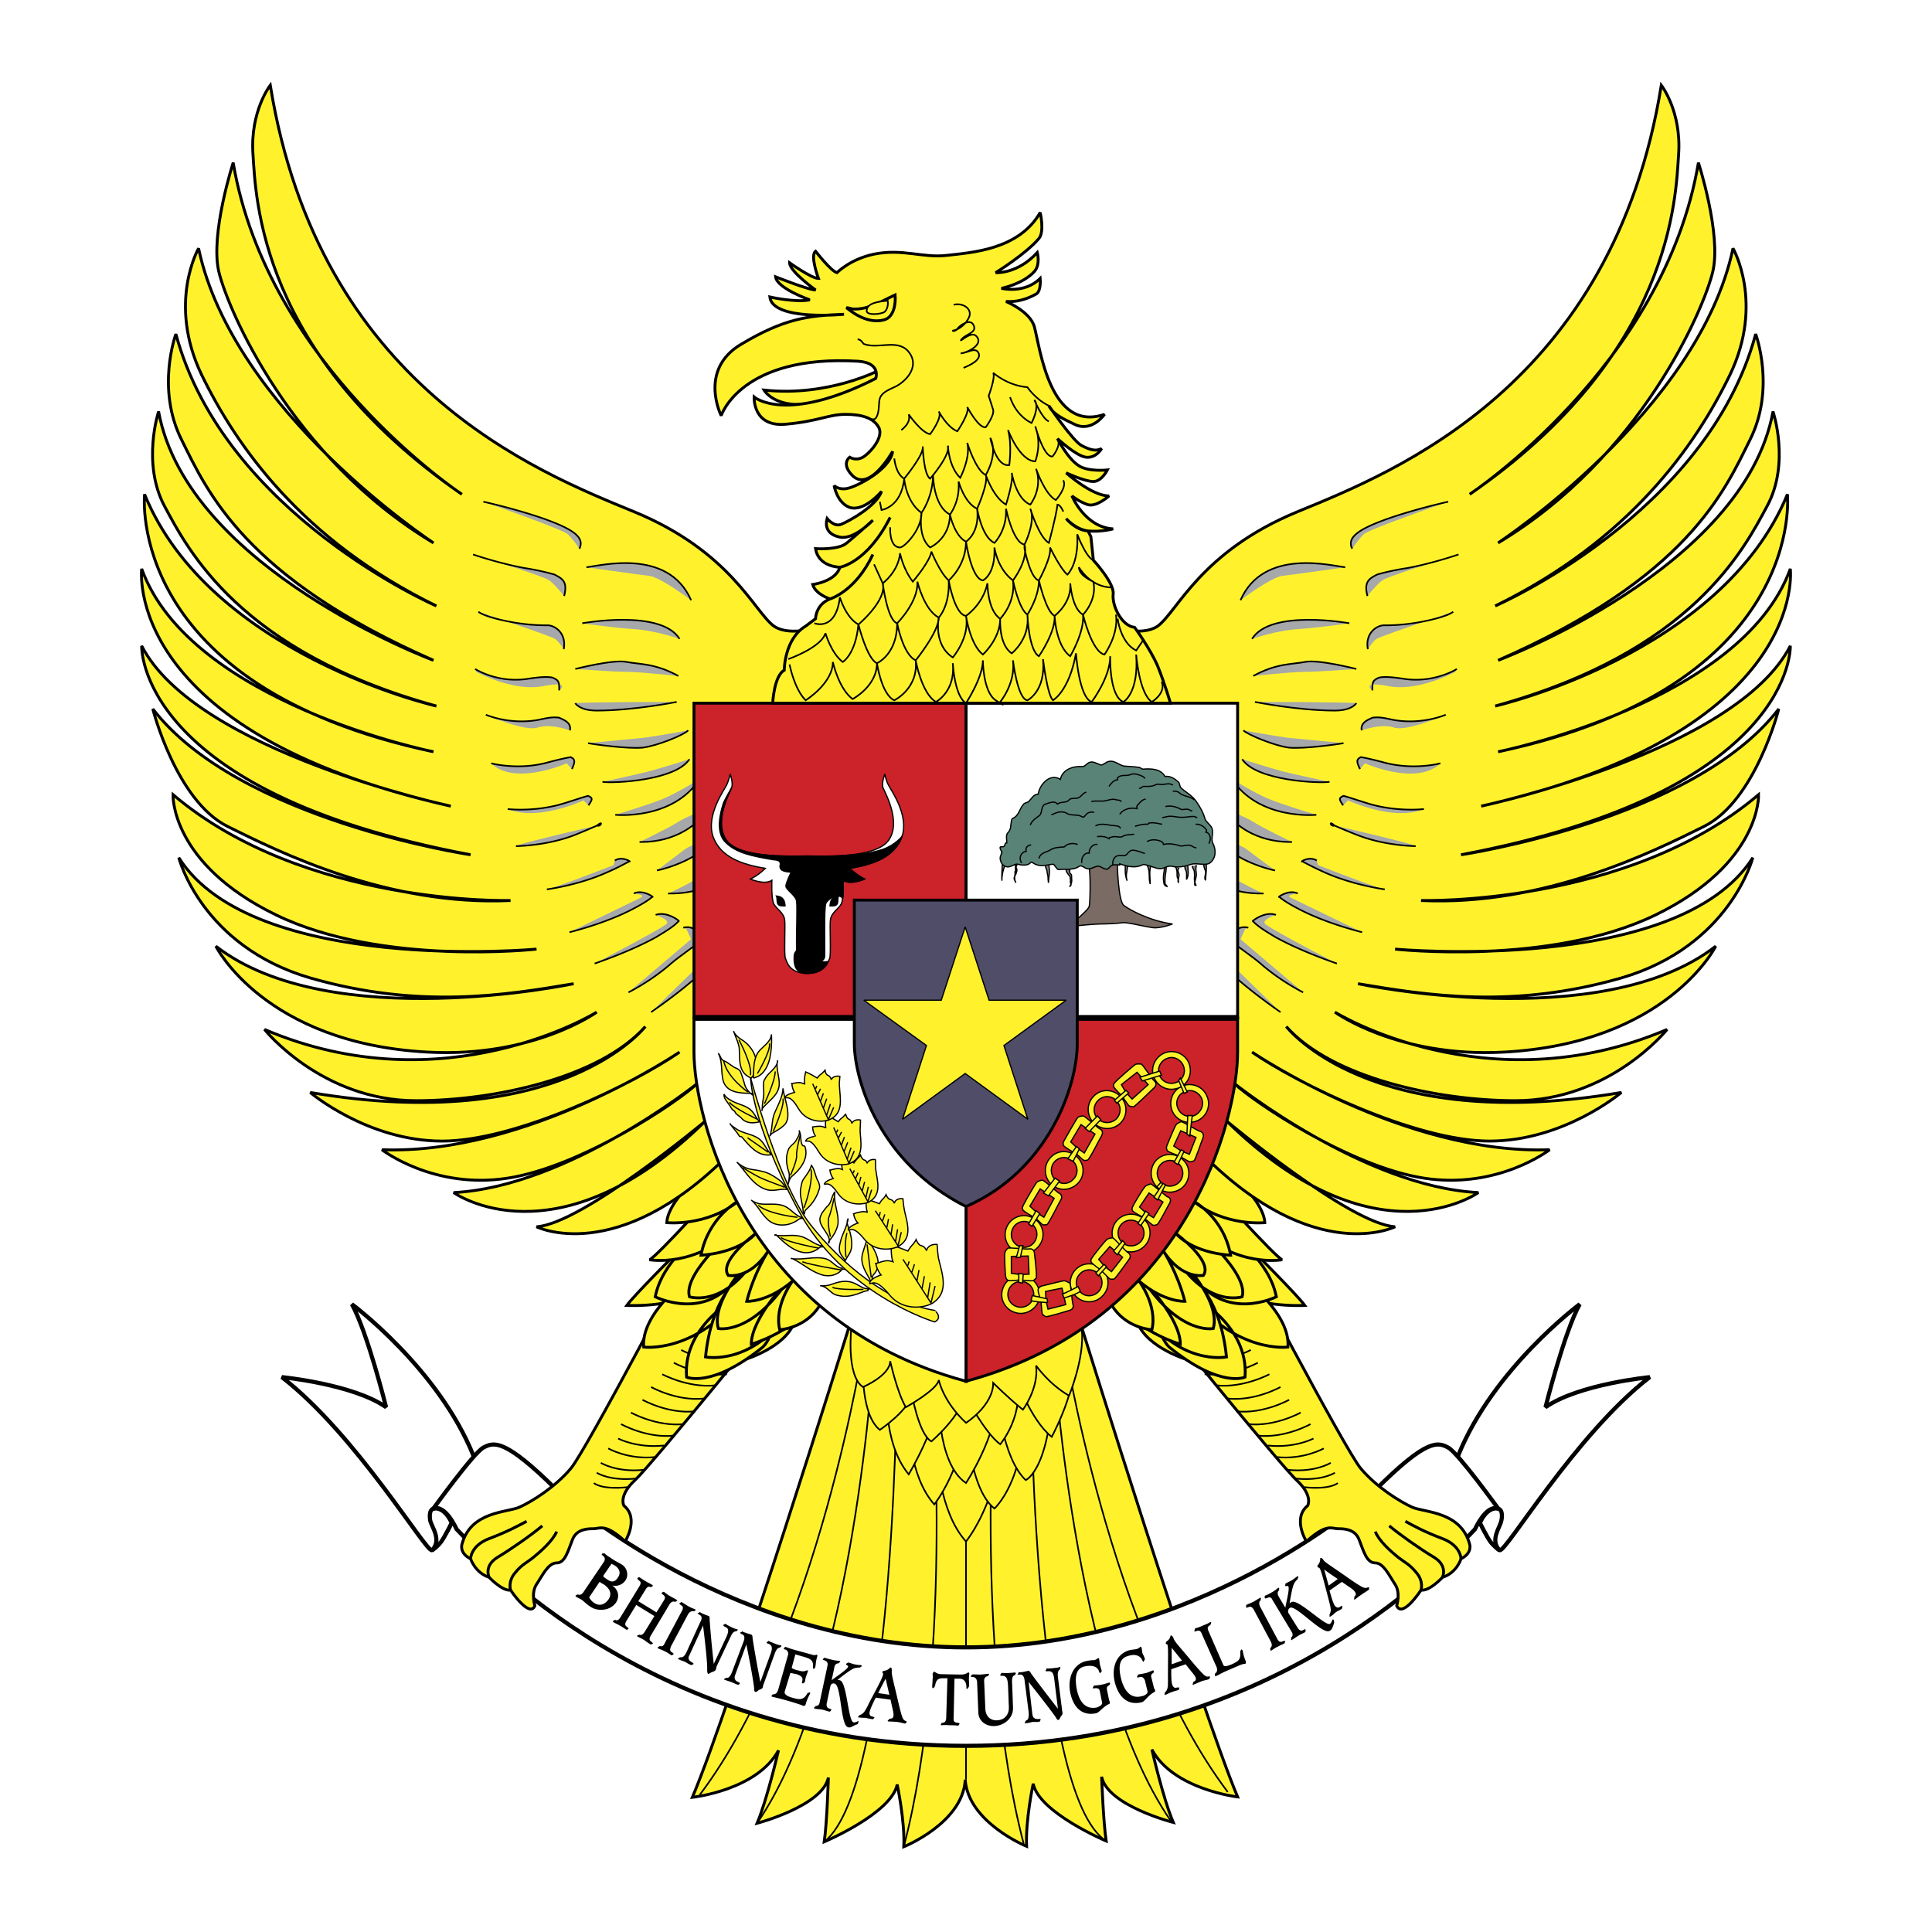 <svg xmlns="http://www.w3.org/2000/svg" width="2500" height="2500" viewBox="0 0 192.756 192.756"><path fill-rule="evenodd" clip-rule="evenodd" fill="#fff" d="M0 0h192.756v192.756H0V0z"/><path d="M107.934 132.465s11.719 37.689 15.543 46.814c0 0-6.414-.74-8.553-4.727 0 0 1.152 5.014 2.139 7.274 0 0-6.58-1.686-7.154-4.562 0 0 .164 4.438.451 6.411 0 0-6.703-2.836-7.277-5.713 0 0-.783 3.657-.658 6.247 0 0-5.839-2.384-6.127-6.658v.082c-.288 4.274-6.127 6.617-6.127 6.617.123-2.548-.658-6.206-.658-6.206-.576 2.877-7.278 5.713-7.278 5.713.288-2.014.411-6.411.411-6.411-.576 2.836-7.114 4.562-7.114 4.562.987-2.302 2.139-7.274 2.139-7.274-2.139 3.986-8.594 4.686-8.594 4.686 3.865-9.125 15.584-46.773 15.584-46.773l23.273-.082z" fill-rule="evenodd" clip-rule="evenodd" fill="#fff22d" stroke="#000" stroke-width=".288" stroke-miterlimit="2.613"/><path d="M86.221 133.821s-4.564 29.552-16.407 45.252m17.394-44.553s-1.851 33.128-11.679 47.39m13.982-46.527s0 42.663-7.278 48.376m10.691-46.938s2.303 28.113-2.755 47.431m15.913-50.719s4.564 29.552 16.408 45.253m-17.435-44.554s1.893 33.127 11.721 47.389m-13.983-46.525s0 42.662 7.279 48.375M99.34 136.533s-2.262 28.113 2.795 47.432m-5.757-46.157v39.745" fill="none" stroke="#000" stroke-width=".164" stroke-miterlimit="2.613"/><path d="M93.5 145.083s.165 5.713 2.878 8.713c0 0 2.713-3.288 3.413-9.001l-6.291.288z" fill-rule="evenodd" clip-rule="evenodd" fill="#fff22d" stroke="#000" stroke-width=".164" stroke-miterlimit="2.613"/><path d="M90.663 141.959s0 5.261 2.55 8.139c0 0 3.001-3.74 3.166-9.289 0 0 .123 7.562 2.836 9.699 0 0 3.125-2.836 2.838-9.863 0 0-8.676-2.96-11.267.862l-.123.452z" fill-rule="evenodd" clip-rule="evenodd" fill="#fff22d"/><path d="M90.663 141.959s0 5.261 2.55 8.139c0 0 3.001-3.74 3.166-9.289 0 0 .123 7.562 2.836 9.699 0 0 3.125-2.836 2.838-9.863 0 0-8.676-2.96-11.267.862" fill="none" stroke="#000" stroke-width=".164" stroke-miterlimit="2.613"/><path d="M88.524 138.219s-.576 5.59 2.138 8.878c0 0 3.002-5.015 3.002-8.138 0 0-.288 6.987 2.714 9.001 0 0 3.125-4.727 3.125-8.714 0 0 .41 6.124 2.836 8.426 0 0 2.715-1.15 2.715-11.139l-8.676 2.138-7.854-.452z" fill-rule="evenodd" clip-rule="evenodd" fill="#fff22d" stroke="#000" stroke-width=".164" stroke-miterlimit="2.613"/><path d="M86.098 136.533s-.165 4.687 1.686 6.125c0 0 3.167-2.138 3.167-3.699 0 0 .699 4.151 1.974 4.85 0 0 3.166-2.713 3.29-4.727 0 0 2.015 3.863 3.577 5.015 0 0 2.549-3.001 1.562-6.7 0 0 1.439 4.275 3.578 5.96 0 0 3.783-7.069 1.15-7.974-14.433-5.014-19.984 1.15-19.984 1.15z" fill-rule="evenodd" clip-rule="evenodd" fill="#fff22d" stroke="#000" stroke-width=".164" stroke-miterlimit="2.613"/><path d="M107.934 132.67c.287 2.837-1.275 6.576-1.275 6.576-2.014-1.15-3.289-3-3.289-3 .287 2.261-1.316 4.398-1.316 4.398-1.398-1.11-2.961-2.672-2.961-2.672 0 2.26-2.713 3.986-2.713 3.986-2.303-2.137-2.714-4.274-2.714-4.274-.165.986-3.29 2.713-3.29 2.713-.863-1.438-1.562-4.604-1.562-4.604 0 1.438-2.714 2.589-2.714 2.589-1.727-1.15-1.151-6-1.151-6l22.985.288z" fill-rule="evenodd" clip-rule="evenodd" fill="#fff22d"/><path d="M107.934 132.67c.287 2.837-1.275 6.576-1.275 6.576-2.014-1.15-3.289-3-3.289-3 .287 2.261-1.316 4.398-1.316 4.398-1.398-1.11-2.961-2.672-2.961-2.672 0 2.26-2.713 3.986-2.713 3.986-2.303-2.137-2.714-4.274-2.714-4.274-.165.986-3.29 2.713-3.29 2.713-.863-1.438-1.562-4.604-1.562-4.604 0 1.438-2.714 2.589-2.714 2.589-1.727-1.15-1.151-6-1.151-6" fill="none" stroke="#000" stroke-width=".164" stroke-miterlimit="2.613"/><path d="M35.108 130.122s8.636 6.411 12.131 15.125c.288.699.987 1.397 0 2.425-.987.986-2.55 6.165-4.153 6.987-.535.288-7.566-11.549-14.968-17.263 0 0 7.113.699 10.403 3.001 0 0-1.851-7.439-3.413-10.275z" fill-rule="evenodd" clip-rule="evenodd" fill="#fff" stroke="#000" stroke-width=".411" stroke-miterlimit="2.613"/><path d="M45.059 151.947s-.411-1.11-1.274-1.398c-.864-.287-.987.412-.864 1.151.165.698 1.192 1.932.165 3 0 0 .617-.452.946-.904s1.027-1.849 1.027-1.849zM157.607 130.122s-8.635 6.411-12.131 15.125c-.287.699-.986 1.397 0 2.425.988.986 2.551 6.165 4.154 6.987.576.288 7.566-11.549 14.967-17.263 0 0-7.113.699-10.402 3.001 0 0 1.85-7.439 3.412-10.275z" fill-rule="evenodd" clip-rule="evenodd" fill="#fff" stroke="#000" stroke-width=".411" stroke-miterlimit="2.613"/><path d="M147.656 151.947s.412-1.11 1.275-1.398c.863-.287 1.027.412.863 1.151-.123.698-1.193 1.932-.164 3 0 0-.617-.452-.947-.904-.328-.452-1.027-1.849-1.027-1.849z" fill-rule="evenodd" clip-rule="evenodd" fill="#fff" stroke="#000" stroke-width=".411" stroke-miterlimit="2.613"/><path d="M96.378 174.183c31.252 0 48.688-19.441 50.784-21.619 0 0 1.152-2.59 2.344-2.015 0 0-4.029-5.59-5.016-6.123-1.027-.535-2.057-.986-7.279 4.232-1.15 1.151-18.01 15.701-40.833 15.701-22.863 0-39.723-14.55-40.833-15.701-5.264-5.219-6.292-4.768-7.32-4.232-.987.533-5.017 6.123-5.017 6.123 1.193-.575 2.344 2.015 2.344 2.015 2.139 2.177 19.533 21.619 50.826 21.619z" fill-rule="evenodd" clip-rule="evenodd" fill="#fff" stroke="#000" stroke-width=".411" stroke-miterlimit="2.613"/><path d="M123.354 123.957s10.855 20.715 12.418 22.564c1.564 1.85 3.867 3.288 5.141 3.863 1.275.534 4.854.411 5.717 3.699 0 0 .287.863-.863 1.438 0 0-.412 1.397-1.852 1.85 0 0-1.275 1.397-2.139 1.274 0 0-1.85 2.836-2.426 1.562 0 0 .412-1.274-.164-2.138-.576-.862-1.152-2.137-1.975-2.137-.863 0-1.15-1.15-1.604-2.302-.41-1.109-1.562-1.109-2.137-1.109-.576 0-1.111-.575-3.127 1.273 0 0-1.439-2.301.125-3.575 0 0 .574-.986-1.111-2.549-1.727-1.603-14.844-17.838-14.844-17.838l8.841-5.875z" fill-rule="evenodd" clip-rule="evenodd" fill="#fff22d" stroke="#000" stroke-width=".288" stroke-miterlimit="2.613"/><path d="M145.766 155.522s0-1.315-1.852-2.014c-1.85-.698-2.879-1.274-3.701-1.727m3.701 5.591s.576-1.151-.863-2.014c-1.439-.863-3.412-2.261-4.441-3.124m3.165 6.412s.289-.863-.451-1.727c-.699-.863-1.111-.986-1.852-1.562-.699-.575-1.85-1.562-2.262-2.548" fill="none" stroke="#000" stroke-width=".288" stroke-miterlimit="2.613"/><path d="M124.793 134.685s-2.59 1.397-5.305 1.109m6.004.165s-2.59 1.438-5.305 1.15m6.458 0s-2.592 1.397-5.305 1.109m6.414.165s-2.549 1.439-5.264 1.151m6.127.123s-2.549 1.438-5.264 1.151m6.417.124s-2.551 1.438-5.264 1.15m6.25 0s-2.549 1.439-5.264 1.151m5.551.288s-1.85.986-4.564.698m5.593.289s-2.016 1.15-4.73.862m5.428.576s-1.562.986-4.275.698m4.687.289s-1.275.863-3.988.575m4.277.452s-.701.698-3.414.411" fill="none" stroke="#000" stroke-width=".164" stroke-miterlimit="2.613"/><path d="M118.502 135.671s-3.988-1.151-5.018-3.699l2.139-4.85s2.426 4.686 2.879 8.549zM124.916 124.697s4.564 4.562 5.264 5.548c0 0-5.84.288-7.402-2.014l2.138-3.534z" fill-rule="evenodd" clip-rule="evenodd" fill="#fff22d" stroke="#000" stroke-width=".288" stroke-miterlimit="2.613"/><path d="M124.217 127.697s4.564 3.411 4.277 6.699c0 0-5.141.699-9.869-5.302 0 0 6.004 2.877 5.592 8.302 0 0-2.467 1.151-7.566-3 0 0-2.877-2.589 1.275-6.699 4.152-4.151 5.428-.575 6.291 0z" fill-rule="evenodd" clip-rule="evenodd" fill="#fff22d" stroke="#000" stroke-width=".288" stroke-miterlimit="2.613"/><path d="M123.066 123.382s3.578 2.425 4.275 6c0 0-5.139 2.59-8.266-2.137-2.836-4.233.125.452.125.452s2.59 1.973 3.166 7.686c0 0-4.895.986-8.719-5.014-2.176-3.329 6.705-10.275 9.419-6.987z" fill-rule="evenodd" clip-rule="evenodd" fill="#fff22d" stroke="#000" stroke-width=".288" stroke-miterlimit="2.613"/><path d="M120.764 118.244s6.455 7.151 7.154 7.439c0 0-4.564.863-8.842-3.289 0 0 5.553 4.562 4.854 6.987 0 0-3.865 1.274-7.154-4.85 0 0 5.139 4.85 4.275 8.015 0 0-3.289.699-6.99-4.85 0 0 3.701 3.822 3.701 6.412 0 0-3.701-1.028-6.127-3.864 0 .001 5.838-9.698 9.129-12z" fill-rule="evenodd" clip-rule="evenodd" fill="#fff22d" stroke="#000" stroke-width=".288" stroke-miterlimit="2.613"/><path d="M121.051 115.531s5.018 3.863 5.141 6.453c0 0-3.988.41-7.115-2.138 0 0 3.002 1.562 3.701 5.385 0 0-3.576-.124-5.428-2.138 0 0 3.701 2.713 2.715 4.151 0 0-2.139.452-3.988-2.425 0 0 1.396 2.137 2.137 5.014 0 0-2.055.124-4.564-2.014 0 0 1.852 2.425 1.275 4.85 0 0-2.59-.123-3.988-2.425l10.114-14.713zM69.362 123.957s-10.856 20.715-12.419 22.564c-1.562 1.85-3.865 3.288-5.14 3.863-1.275.534-4.853.411-5.716 3.699 0 0-.288.863.863 1.438 0 0 .453 1.397 1.851 1.85 0 0 1.316 1.397 2.138 1.274 0 0 1.892 2.836 2.426 1.562 0 0-.411-1.274.165-2.138.576-.862 1.151-2.137 2.015-2.137.822 0 1.11-1.15 1.562-2.302.411-1.109 1.562-1.109 2.138-1.109s1.151-.575 3.125 1.273c0 0 1.439-2.301-.123-3.575 0 0-.576-.986 1.11-2.549 1.728-1.603 14.886-17.838 14.886-17.838l-8.881-5.875z" fill-rule="evenodd" clip-rule="evenodd" fill="#fff22d" stroke="#000" stroke-width=".288" stroke-miterlimit="2.613"/><path d="M46.951 155.522s0-1.315 1.851-2.014 2.878-1.274 3.742-1.727m-3.743 5.591s-.576-1.151.863-2.014c1.439-.863 3.413-2.261 4.441-3.124m-3.166 6.412s-.288-.863.453-1.727c.699-.863 1.151-.986 1.85-1.562.699-.575 1.851-1.562 2.303-2.548" fill="none" stroke="#000" stroke-width=".288" stroke-miterlimit="2.613"/><path d="M67.964 134.685s2.549 1.397 5.263 1.109m-6.003.165s2.59 1.438 5.304 1.15m-6.456 0s2.59 1.397 5.304 1.109m-6.414.165s2.549 1.439 5.263 1.151m-6.127.123s2.55 1.438 5.264 1.151m-6.415.124s2.591 1.438 5.305 1.15m-6.292 0s2.549 1.439 5.264 1.151m-5.552.288s1.851.986 4.564.698m-5.551.289s1.974 1.15 4.688.862m-5.428.576s1.562.986 4.277.698m-4.688.289s1.275.863 3.989.575m-4.277.452s.699.698 3.413.411" fill="none" stroke="#000" stroke-width=".164" stroke-miterlimit="2.613"/><path d="M74.214 135.671s4.029-1.151 5.017-3.699l-2.138-4.85s-2.426 4.686-2.879 8.549zM67.799 124.697s-4.564 4.562-5.264 5.548c0 0 5.839.288 7.402-2.014l-2.138-3.534z" fill-rule="evenodd" clip-rule="evenodd" fill="#fff22d" stroke="#000" stroke-width=".288" stroke-miterlimit="2.613"/><path d="M68.499 127.697s-4.565 3.411-4.277 6.699c0 0 5.14.699 9.869-5.302 0 0-6.004 2.877-5.592 8.302 0 0 2.467 1.151 7.607-3 0 0 2.837-2.589-1.316-6.699-4.112-4.151-5.428-.575-6.291 0z" fill-rule="evenodd" clip-rule="evenodd" fill="#fff22d" stroke="#000" stroke-width=".288" stroke-miterlimit="2.613"/><path d="M69.65 123.382s-3.578 2.425-4.277 6c0 0 5.14 2.59 8.265-2.137 2.838-4.233-.123.452-.123.452s-2.55 1.973-3.125 7.686c0 0 4.852.986 8.676-5.014 2.18-3.329-6.702-10.275-9.416-6.987z" fill-rule="evenodd" clip-rule="evenodd" fill="#fff22d" stroke="#000" stroke-width=".288" stroke-miterlimit="2.613"/><path d="M71.953 118.244s-6.415 7.151-7.155 7.439c0 0 4.564.863 8.841-3.289 0 0-5.551 4.562-4.852 6.987 0 0 3.865 1.274 7.155-4.85 0 0-5.141 4.85-4.277 8.015 0 0 3.29.699 6.991-4.85 0 0-3.701 3.822-3.701 6.412 0 0 3.701-1.028 6.127-3.864 0 .001-5.84-9.698-9.129-12z" fill-rule="evenodd" clip-rule="evenodd" fill="#fff22d" stroke="#000" stroke-width=".288" stroke-miterlimit="2.613"/><path d="M71.665 115.531s-5.017 3.863-5.14 6.453c0 0 3.989.41 7.114-2.138 0 0-2.96 1.562-3.701 5.385 0 0 3.578-.124 5.428-2.138 0 0-3.701 2.713-2.714 4.151 0 0 2.138.452 3.989-2.425 0 0-1.398 2.137-2.138 5.014 0 0 2.056.124 4.564-2.014 0 0-1.851 2.425-1.275 4.85 0 0 2.591-.123 3.989-2.425l-10.116-14.713zM108.633 61.895s4.852 1.973 6.867.575c1.973-1.438 4.275-7.439 13.98-11.426s31.418-12.577 36.27-42.54c0 0 2.016 2.59 1.727 6.864-.287 4.274-.576 19.975-20.848 33.949 0 0 19.408-12.823 22.822-33.086 0 0 2.303 7.111 1.439 10.851-.863 3.699-7.156 18.536-21.426 27.085 0 0 19.986-13.111 23.439-29.387 0 0 3.125 5.425-.287 12.577-3.455 7.11-9.992 16.522-23.439 23.099 0 0 21.137-9.125 25.988-27.127 0 0 2.016 5.426-.576 10.563-2.549 5.138-6.25 13.728-25.125 21.989 0 0 24.551-9.124 27.43-24.825 0 0 1.727 5.138-.576 9.412-2.303 4.275-7.443 14.55-27.141 19.975 0 0 22.576-5.138 29.154-21.126 0 0 1.975 19.153-28.867 25.688 0 0 24.303-4.85 29.156-18.249 0 0 1.973 16.276-30.842 23.674 0 0 25.414-5.426 30.842-15.988 0 0 .533 14.549-32.855 20.838 0 0 23.109-3.411 31.703-14.549 0 0-2.303 9.124-7.441 11.714-5.141 2.548-15.998 7.973-28.252 7.398 0 0 20.561.575 33.68-10.563 0 0 .287 6.864-10.281 12.001-10.568 5.138-25.988 3.411-25.988 3.411s28.291 2.589 35.693-9.125c0 0-2.262 8.837-13.117 12.002-10.857 3.123-19.41 1.727-26.277.575 0 0 24.262 5.138 35.693-3.74 0 0-4.852 9.7-21.137 10.563-10.568.575-16.859-3.987-16.859-3.987s15.133 9.412 33.145 1.727c0 0-5.676 7.11-15.133 7.11-7.73 0-18.299-2.261-22.863-7.398 0 0 8.307 10.851 33.432 6.576 0 0-5.717 4.85-13.16 4.85-7.4 0-19.121-5.713-23.686-8.877 0 0 15.133 10.274 29.689 9.74 0 0-5.141 3.987-12.541 2.836-7.443-1.15-17.148-7.727-18.875-9.412 0 0 12.871 10.275 24.303 10.851 0 0-10.281 7.398-25.125-7.151 0 0 12.254 10.275 16.818 10.562 0 0-7.979 3.987-19.121-7.151-11.145-11.097-11.432-53.348-11.432-53.348z" fill-rule="evenodd" clip-rule="evenodd" fill="#fff22d" stroke="#000" stroke-width=".288" stroke-miterlimit="2.613"/><path d="M134.908 54.743c-.574-1.151.699-1.973 3.578-3.001 2.961-1.027 6.004-1.685 6.004-1.685s-7.854 2.713-8.43 3.247c-.576.576-1.152 1.439-1.152 1.439zM136.43 59.469c-.369-1.438.166-1.726.947-2.137.656-.206 1.932-.493 3.043-.657 2.631-.493 5.098-1.356 5.098-1.356s-7.031 2.137-7.607 2.589c-.575.41-1.481 1.561-1.481 1.561zM145.189 67.032s-3.578 1.973-6.58 1.439c-3.002-.576-1.686.411-1.686.411 0-.822 0-.986.658-1.274.576-.124 1.439-.041 2.508.123 3.002.452 5.264-.986 5.264-.986l-.164.287zM133.387 96.132s-3.453-1.151-6.127-2.631c-.945-.575-1.727-1.027-2.262-1.603-.123.041 1.193-1.028 2.303-.617 0 0-1.398.452-1.109.863.287.412 7.195 3.988 7.195 3.988zM135.896 93.008s-3.25-.781-5.963-2.137c-1.07-.534-1.893-1.027-2.303-1.397-.248.124.904-.781 1.85-.329 0 0-1.273.123-.699.411.576.287 7.115 3.452 7.115 3.452zM138.158 88.733s-3.084-.411-5.881-1.644a31.556 31.556 0 0 1-2.344-1.151c-.289.123.658-.575 1.439-.082l.123.452c.001.001 5.757 2.261 6.663 2.425zM132.77 82.281s8.102 1.849 8.473 2.137c0 0-2.92 0-5.717-1.068a48.037 48.037 0 0 1-2.385-.986c-.371.165-.617-.576 0 0l-.371-.083zM142.064 80.719s-2.756.329-5.635-.575c-1.068-.329-1.891-.617-2.385-.74-.451.206-.492.288-.041.945l.494-.493c.001-.001 4.565 2.137 7.567.863zM143.709 76.156s-2.549.699-5.469-.041c-1.07-.288-1.934-.493-2.469-.575-.492.246-.41.493-.082 1.192l.494-.576c.001 0 5.182 2.302 7.526 0zM135.855 72.868c-.125-.739.533-1.027 1.109-1.274.576-.041.822-.041 1.934.206 2.918.575 5.346-.493 5.346-.493s-3.906 1.726-5.182 1.274c-1.275-.411-3.207.287-3.207.287zM124.217 92.72l-.451.986 6.25 5.302s-2.098-1.027-4.113-2.754c-.904-.822-3-2.179-3.371-2.672-.082.041.74-1.356 2.016-1.027l-.331.165zM136.471 64.771c-.287-1.562.824-2.343 1.562-2.384.617 0 1.77 0 3.455-.288 3.002-.534 3.496-1.068 3.496-1.068s-7.197 2.425-7.648 2.713c-.412.288-.865 1.027-.865 1.027zM122.367 94.159c-1.439-.288-1.152 1.11-1.152 1.11 1.152 2.014 6.539 5.713 6.539 5.713l-5.264-5.138-.123-1.685z" fill-rule="evenodd" clip-rule="evenodd" fill="#a6a8aa"/><path d="M144.49 50.057s-3.043.658-6.004 1.685c-2.879 1.028-4.152 1.85-3.578 3.001m10.61.575s-2.467.863-5.098 1.356c-1.111.164-2.387.452-3.043.657-.781.411-1.316.699-.947 2.137m8.924 7.276s-2.262 1.438-5.264.986c-1.068-.164-1.932-.247-2.508-.123-.658.288-.658.452-.658 1.274m-3.537 27.251s-3.453-1.151-6.127-2.631c-.945-.575-1.727-1.027-2.262-1.603-.123.041 1.193-1.028 2.303-.617m8.595 1.727s-3.25-.781-5.963-2.137c-1.07-.534-1.893-1.027-2.303-1.397-.248.124.904-.781 1.85-.329m8.678-.412s-3.084-.411-5.881-1.644a31.556 31.556 0 0 1-2.344-1.151c-.289.123.658-.575 1.439-.082m9.87-1.439s-2.92 0-5.717-1.068a48.037 48.037 0 0 1-2.385-.986c-.371.165-.617-.576 0 0m8.924-1.644s-2.756.329-5.635-.575c-1.068-.329-1.891-.617-2.385-.74-.451.206-.492.288-.041.945m9.706-4.193s-2.549.699-5.469-.041c-1.07-.288-1.934-.493-2.469-.575-.492.246-.41.493-.082 1.192m8.555-5.425s-2.428 1.068-5.346.493c-1.111-.247-1.357-.247-1.934-.206-.576.247-1.234.535-1.109 1.274m-5.839 26.141s-2.098-1.027-4.113-2.754c-.904-.822-3-2.179-3.371-2.672-.082.041.74-1.356 2.016-1.027m20.436-31.525s-.494.534-3.496 1.068c-1.686.288-2.838.288-3.455.288-.738.041-1.85.822-1.562 2.384m-8.717 36.21s-5.387-3.699-6.539-5.713c0 0-.287-1.397 1.152-1.11" fill="none" stroke="#000" stroke-width=".164" stroke-miterlimit="2.613"/><path d="M134.209 56.593c-1.314-.124-8.141-1.973-10.443 3.288 0 0 3.002-2.261 4.152-2.425 1.152-.124 6.291-.863 6.291-.863zM126.068 89.145s-4.154-1.727-6.867-4.439c0-.001.574 4.562 6.867 4.439zM134.621 62.182s-7.854-1.438-9.705 1.562c0 0 2.426-.863 4.729-.986 2.261-.165 4.976-.576 4.976-.576zM135.32 66.744s-3.824-.986-5.141-.699c-1.275.247-2.838.124-5.141 1.397 0 0 3.865-.411 5.141-.411 1.317.001 5.141-.287 5.141-.287zM135.32 70.156c-1.111-.124-10.115-.124-10.115-.124s4.275.863 7.977.863c1.726.001 2.138-.739 2.138-.739zM134.045 74.143c-.863.165-3.988.575-5.428.452-1.398-.165-4.111-1.274-4.564-1.727 0 0 3.166.576 4.441.74l5.551.535zM132.646 78.006c-1.15.165-7.318-.123-8.717-2.261 0 0 3.125.987 4.277 1.274 1.151.288 4.44.987 4.44.987zM131.332 81.294s-5.717.576-8.43-3.576c0 0 2.303 1.438 3.742 2.014 1.397.576 4.688 1.562 4.688 1.562zM128.904 84.007c-.986 0-4.564 0-6.99-3.411 0 0 2.303.863 3.125 1.397.863.575 3.865 2.014 3.865 2.014zM127.219 86.843c-.863-.124-5.016-1.397-5.141-3.124 0 0 1.688.576 2.262.986.576.452 2.879 2.138 2.879 2.138z" fill-rule="evenodd" clip-rule="evenodd" fill="#a6a8aa"/><path d="M134.209 56.593c-1.314-.124-8.141-1.973-10.443 3.288m-4.565 24.824s.574 4.562 6.867 4.439m8.553-26.962s-7.854-1.438-9.705 1.562m10.404 3s-3.824-.986-5.141-.699c-1.275.247-2.838.124-5.141 1.397m.167 2.59s4.275.863 7.977.863c1.727 0 2.139-.74 2.139-.74m-1.276 3.988c-.863.165-3.988.575-5.428.452-1.398-.165-4.111-1.274-4.564-1.727m8.593 5.138c-1.15.165-7.318-.123-8.717-2.261m7.403 5.549s-5.717.576-8.43-3.576m6.002 6.289c-.986 0-4.564 0-6.99-3.411m5.305 6.247c-.863-.124-5.016-1.397-5.141-3.124" fill="none" stroke="#000" stroke-width=".164" stroke-miterlimit="2.613"/><path d="M84.083 61.895s-4.853 1.973-6.868.575c-1.974-1.438-4.276-7.439-13.981-11.426S31.817 38.467 26.965 8.504c0 0-2.015 2.59-1.727 6.864.288 4.274.576 19.975 20.849 33.949 0 0-19.409-12.823-22.822-33.086 0 0-2.303 7.111-1.439 10.851.864 3.699 7.155 18.536 21.424 27.085 0 0-19.985-13.111-23.439-29.387 0 0-3.125 5.425.288 12.577 3.454 7.11 9.993 16.522 23.439 23.099 0 0-21.136-9.125-25.989-27.127 0 0-2.015 5.426.576 10.563 2.55 5.138 6.292 13.728 25.125 21.989 0 0-24.549-9.124-27.428-24.825 0 0-1.686 5.138.576 9.412 2.303 4.275 7.443 14.55 27.14 19.975 0 0-22.575-5.138-29.114-21.126 0 0-2.015 19.153 28.826 25.688 0 0-24.262-4.85-29.114-18.249 0 0-2.015 16.276 30.841 23.674 0 0-25.413-5.426-30.841-15.988 0 0-.576 14.549 32.814 20.838 0 0-23.11-3.411-31.704-14.549 0 0 2.302 9.124 7.443 11.714 5.14 2.548 15.996 7.973 28.25 7.398 0 0-20.561.575-33.678-10.563 0 0-.288 6.864 10.28 12.001C38.11 96.42 53.53 94.693 53.53 94.693s-28.292 2.589-35.693-9.125c0 0 2.262 8.837 13.118 12.002 10.856 3.123 19.45 1.727 26.276.575 0 0-24.262 5.138-35.693-3.74 0 0 4.853 9.7 21.137 10.563 10.568.575 16.859-3.987 16.859-3.987s-15.132 9.412-33.144 1.727c0 0 5.675 7.11 15.133 7.11 7.73 0 18.299-2.261 22.863-7.398 0 0-8.307 10.851-33.432 6.576 0 0 5.716 4.85 13.159 4.85 7.402 0 19.122-5.713 23.686-8.877 0 0-15.133 10.274-29.689 9.74 0 0 5.14 3.987 12.542 2.836 7.443-1.15 17.147-7.727 18.874-9.412 0 0-12.871 10.275-24.261 10.851 0 0 10.281 7.398 25.125-7.151 0 0-12.295 10.275-16.86 10.562 0 0 7.977 3.987 19.121-7.151 11.144-11.098 11.432-53.349 11.432-53.349z" fill-rule="evenodd" clip-rule="evenodd" fill="#fff22d" stroke="#000" stroke-width=".288" stroke-miterlimit="2.613"/><path d="M57.807 54.743c.576-1.151-.699-1.973-3.578-3.001-2.96-1.027-6.003-1.685-6.003-1.685s7.854 2.713 8.43 3.247c.575.576 1.151 1.439 1.151 1.439zM56.285 59.469c.37-1.438-.165-1.726-.946-2.137-.658-.206-1.933-.493-3.002-.657-2.673-.493-5.14-1.356-5.14-1.356s7.032 2.137 7.608 2.589c.576.41 1.48 1.561 1.48 1.561zM47.526 67.032s3.578 1.973 6.58 1.439c3.002-.576 1.686.411 1.686.411 0-.822 0-.986-.658-1.274-.576-.124-1.439-.041-2.508.123-3.002.452-5.222-.986-5.222-.986l.122.287zM59.328 96.132s3.454-1.151 6.127-2.631c.945-.575 1.727-1.027 2.261-1.603.165.041-1.192-1.028-2.302-.617 0 0 1.397.452 1.11.863-.287.412-7.196 3.988-7.196 3.988zM56.82 93.008s3.249-.781 5.962-2.137c1.069-.534 1.892-1.027 2.303-1.397.247.124-.905-.781-1.851-.329 0 0 1.274.123.699.411-.575.287-7.113 3.452-7.113 3.452zM54.558 88.733s3.125-.411 5.88-1.644c1.069-.452 1.892-.904 2.344-1.151.288.123-.658-.575-1.439-.082l-.124.452c.001.001-5.756 2.261-6.661 2.425zM59.945 82.281s-8.101 1.849-8.471 2.137c0 0 2.919 0 5.757-1.068a62.347 62.347 0 0 0 2.344-.986c.37.165.658-.576 0 0l.37-.083zM50.652 80.719s2.755.329 5.633-.575c1.069-.329 1.892-.617 2.385-.74.452.206.493.288.041.945l-.494-.493c.001-.001-4.563 2.137-7.565.863zM49.007 76.156s2.59.699 5.469-.041c1.069-.288 1.933-.493 2.467-.575.494.246.412.493.124 1.192l-.535-.576s-5.181 2.302-7.525 0zM56.861 72.868c.165-.739-.534-1.027-1.11-1.274-.576-.041-.822-.041-1.933.206-2.919.575-5.346-.493-5.346-.493s3.907 1.726 5.182 1.274c1.315-.411 3.207.287 3.207.287zM68.499 92.72l.452.986-6.25 5.302s2.097-1.027 4.112-2.754c.905-.822 3.002-2.179 3.372-2.672.083.041-.74-1.356-2.015-1.027l.329.165zM56.244 64.771c.288-1.562-.822-2.343-1.563-2.384-.617 0-1.768 0-3.454-.288-3.002-.534-3.496-1.068-3.496-1.068s7.237 2.425 7.649 2.713c.412.288.864 1.027.864 1.027zM70.39 94.159c1.398-.288 1.11 1.11 1.11 1.11-1.11 2.014-6.539 5.713-6.539 5.713l5.263-5.138.166-1.685z" fill-rule="evenodd" clip-rule="evenodd" fill="#a6a8aa"/><path d="M48.226 50.057s3.043.658 6.003 1.685c2.879 1.028 4.153 1.85 3.578 3.001m-10.61.575s2.467.863 5.14 1.356c1.069.164 2.344.452 3.002.657.781.411 1.316.699.946 2.137m-8.882 7.276s2.22 1.438 5.222.986c1.069-.164 1.933-.247 2.508-.123.658.288.658.452.658 1.274m3.537 27.251s3.454-1.151 6.127-2.631c.945-.575 1.727-1.027 2.261-1.603.165.041-1.192-1.028-2.302-.617m-8.594 1.727s3.249-.781 5.962-2.137c1.069-.534 1.892-1.027 2.303-1.397.247.124-.905-.781-1.851-.329m-8.676-.412s3.125-.411 5.88-1.644c1.069-.452 1.892-.904 2.344-1.151.288.123-.658-.575-1.439-.082m-9.869-1.439s2.919 0 5.757-1.068a62.347 62.347 0 0 0 2.344-.986c.37.165.658-.576 0 0m-8.923-1.644s2.755.329 5.633-.575c1.069-.329 1.892-.617 2.385-.74.452.206.493.288.041.945m-9.704-4.193s2.59.699 5.469-.041c1.069-.288 1.933-.493 2.467-.575.494.246.412.493.124 1.192m-8.595-5.425s2.426 1.068 5.346.493c1.11-.247 1.357-.247 1.933-.206.576.247 1.275.535 1.11 1.274M62.7 99.009s2.097-1.027 4.112-2.754c.905-.822 3.002-2.179 3.372-2.672.083.041-.74-1.356-2.015-1.027M47.732 61.031s.494.534 3.496 1.068c1.686.288 2.837.288 3.454.288.741.041 1.851.822 1.563 2.384m8.717 36.21s5.428-3.699 6.539-5.713c0 0 .288-1.397-1.11-1.11" fill="none" stroke="#000" stroke-width=".164" stroke-miterlimit="2.613"/><path d="M58.506 56.593c1.316-.124 8.142-1.973 10.445 3.288 0 0-3.002-2.261-4.153-2.425-1.152-.124-6.292-.863-6.292-.863zM66.648 89.145s4.153-1.727 6.867-4.439c0-.001-.576 4.562-6.867 4.439zM58.095 62.182s7.854-1.438 9.705 1.562c0 0-2.426-.863-4.688-.986-2.303-.165-5.017-.576-5.017-.576zM57.396 66.744s3.824-.986 5.14-.699c1.274.247 2.837.124 5.14 1.397 0 0-3.866-.411-5.14-.411-1.316.001-5.14-.287-5.14-.287zM57.396 70.156c1.11-.124 10.116-.124 10.116-.124s-4.276.863-7.978.863c-1.727.001-2.138-.739-2.138-.739zM58.67 74.143c.863.165 3.988.575 5.428.452 1.439-.165 4.153-1.274 4.564-1.727 0 0-3.125.576-4.441.74l-5.551.535zM60.109 78.006c1.11.165 7.279-.123 8.677-2.261 0 0-3.125.987-4.277 1.274s-4.4.987-4.4.987zM61.384 81.294s5.716.576 8.43-3.576c0 0-2.303 1.438-3.742 2.014-1.398.576-4.688 1.562-4.688 1.562zM63.81 84.007c.987 0 4.565 0 6.991-3.411 0 0-2.302.863-3.125 1.397-.864.575-3.866 2.014-3.866 2.014zM65.538 86.843c.822-.124 4.976-1.397 5.14-3.124 0 0-1.727.576-2.303.986-.576.452-2.837 2.138-2.837 2.138z" fill-rule="evenodd" clip-rule="evenodd" fill="#a6a8aa"/><path d="M58.506 56.593c1.316-.124 8.142-1.973 10.445 3.288m4.564 24.824s-.576 4.562-6.867 4.439m-8.553-26.962s7.854-1.438 9.705 1.562m-10.404 3s3.824-.986 5.14-.699c1.274.247 2.837.124 5.14 1.397m-.165 2.59s-4.276.863-7.978.863c-1.727 0-2.138-.74-2.138-.74m1.275 3.988c.863.165 3.988.575 5.428.452 1.439-.165 4.153-1.274 4.564-1.727m-8.553 5.138c1.11.165 7.279-.123 8.677-2.261m-7.402 5.549s5.716.576 8.43-3.576m-6.004 6.289c.987 0 4.565 0 6.991-3.411m-5.263 6.247c.822-.124 4.976-1.397 5.14-3.124" fill="none" stroke="#000" stroke-width=".164" stroke-miterlimit="2.613"/><path fill-rule="evenodd" clip-rule="evenodd" fill="#fff" stroke="#000" stroke-width=".288" stroke-miterlimit="2.613" d="M96.378 70.156v31.401h27.099V70.156H96.378z"/><path d="M123.477 101.557v3.412c0 6.452-4.852 26.839-27.098 32.839v-36.251h27.098z" fill-rule="evenodd" clip-rule="evenodd" fill="#cc2229" stroke="#000" stroke-width=".288" stroke-miterlimit="2.613"/><path d="M69.238 101.557v3.412c0 6.452 4.853 26.839 27.14 32.839v-36.251h-27.14z" fill-rule="evenodd" clip-rule="evenodd" fill="#fff" stroke="#000" stroke-width=".288" stroke-miterlimit="2.613"/><path fill-rule="evenodd" clip-rule="evenodd" fill="#cc2229" stroke="#000" stroke-width=".288" stroke-miterlimit="2.613" d="M69.238 70.156v31.401h27.14V70.156h-27.14z"/><path fill="none" stroke="#000" stroke-width=".576" stroke-miterlimit="2.613" d="M69.238 101.557h54.239"/><path d="M85.235 89.802v14.262c0 3.616 2.426 11.919 11.144 16.316 8.1-3.534 11.102-11.837 11.102-16.316V89.802H85.235z" fill-rule="evenodd" clip-rule="evenodd" fill="#4f4d68" stroke="#000" stroke-width=".288" stroke-miterlimit="2.613"/><path fill-rule="evenodd" clip-rule="evenodd" fill="#fff22d" stroke="#000" stroke-width=".123" stroke-miterlimit="2.613" d="M90.045 111.668l2.386-7.357-6.251-4.521h7.731l2.385-7.316 2.386 7.316h7.689l-6.209 4.521 2.385 7.357-6.251-4.563-6.251 4.563zM93.253 131.89s-9.129-2.713-13.693-11.303c-4.564-8.55-4.688-13.111-4.688-13.111s2.837 10.687 5.962 14.673c3.167 4.028 7.854 7.851 12.419 8.59 0-.001.864.699 0 1.151z"/><path d="M74.954 107.558c-1.275-.493-1.151-1.727-1.192-2.836 0-.575-.411-1.315-.576-1.85.165.411.493.657.822.863 1.317.823 2.015 2.589.946 3.823z" fill-rule="evenodd" clip-rule="evenodd" fill="#fff22d" stroke="#000" stroke-width=".123" stroke-miterlimit="2.613"/><path d="M75.16 107.558c.042-.822 0-1.727.411-2.466.412-.658 1.316-1.027 1.398-1.891.041.822 0 1.562-.165 2.384-.205.863-.657 1.768-1.644 1.973z" fill-rule="evenodd" clip-rule="evenodd" fill="#fff22d" stroke="#000" stroke-width=".123" stroke-miterlimit="2.613"/><path d="M76.023 110.846c.041-.411.041-.781.124-1.191.123-.576 0-1.11.041-1.645 0-.164.082-.287.164-.411.329-.657 1.193-.986 1.234-1.809-.247.986.37 1.933.083 2.836-.247.822-1.11 1.315-1.645 2.015v.205h-.001z" fill-rule="evenodd" clip-rule="evenodd" fill="#fff22d"/><path d="M76.023 110.846c.041-.411.041-.781.124-1.191.123-.576 0-1.11.041-1.645 0-.164.082-.287.164-.411.329-.657 1.193-.986 1.234-1.809-.247.986.37 1.933.083 2.836-.247.822-1.11 1.315-1.645 2.015" fill="none" stroke="#000" stroke-width=".123" stroke-miterlimit="2.613"/><path d="M76.805 113.353c.288-.78.165-1.603.494-2.343.329-.78.781-1.562.822-2.425.123 1.028.617 2.014.452 3.042a1.794 1.794 0 0 1-.205.493c-.37.411-.823.657-1.316.945-.124.082-.165.164-.247.288zM75.16 109.284c-.411-.247-.74-.658-.863-1.069a11.633 11.633 0 0 0-.411-1.273c-.083-.206-.329-.329-.452-.37-.453-.206-.782-.575-1.234-.74-.288-.123-.329-.534-.535-.739.452.863.247 1.809.494 2.754.37 1.232 1.809 1.232 2.96 1.232 0-.001.041.123.041.205zM75.818 111.914c-.329-.246-.452-.657-.74-.986-.576-.698-1.48-.698-2.221-1.191-.247-.123-.493-.329-.617-.575-.041.411.247.657.452.985.042.041.206.288.247.37.247.411.247.124.453.534.041.082.493.411.534.452.493.617 1.234.576 1.892.411zM76.969 115.202c-.576-.534-.699-1.274-1.398-1.685-.699-.411-1.48-.452-2.138-.904-.206-.165-.494-.288-.617-.534.288.452.658.78.946 1.273.041.042.206.042.247.083.781.905 1.644 2.014 2.96 1.767zM78.614 118.203c.083-.411.206-.863.083-1.274-.247-.739-.329-1.521-.041-2.22.123-.369.576-.575.781-.945.165-.328.411-.616.288-.986.247.493.083 1.027.329 1.479.041.083.206.041.247.124.411 1.15-.412 2.26-1.316 3-.207.205-.289.534-.371.822zM78.655 118.696c-.37-.206-.494-.657-.823-.904-.617-.452-1.192-.822-1.891-.945-.412-.123-.823-.123-1.275-.247-.452-.123-.823-.369-1.151-.657.945.986 1.604 2.343 3.002 2.754.74.204 1.439-.166 2.138-.001zM80.135 120.998c0-.904-.452-1.727-.205-2.631.041-.246.082-.493.247-.739.329-.452.617-.822.781-1.356.37.493.37 1.109.699 1.644.083.206.165.493.083.698a4.238 4.238 0 0 1-1.316 2.056.627.627 0 0 0-.164.411c-.083-.042-.125-.083-.125-.083zM80.012 121.491c-.822-.288-1.234-1.11-2.138-1.274-.74-.164-1.398 0-2.139-.123-.247-.083-.576-.165-.781-.37.699.616 1.069 1.521 1.81 2.096.494.37 1.11.452 1.686.37a2.757 2.757 0 0 0 1.233-.534c.124-.082.247-.123.411-.082 0-.042-.041-.083-.082-.083zM82.027 124.286c-.165.041-.371-.083-.494-.124-.658-.287-1.192-.78-1.933-.863-.781-.123-1.562.083-2.344-.082.041 0 .164-.041.205 0 1.069 1.069 2.673 2.508 4.236 1.315.082-.082.206-.164.329-.123l.001-.123zM82.685 124.039c.206-.493-.206-.945-.452-1.356-.247-.37-.494-.739-.412-1.191.042-.165.124-.329.206-.493.206-.247.37-.535.617-.74.329-.37.329-.945.658-1.356-.206 1.109.452 2.179.288 3.288-.124.575-.412 1.068-.823 1.562 0 .04-.164.163-.082.286z" fill-rule="evenodd" clip-rule="evenodd" fill="#fff22d" stroke="#000" stroke-width=".123" stroke-miterlimit="2.613"/><path d="M84.083 126.547c-.658-.041-1.028-.74-1.646-.945-1.151-.329-2.344.164-3.536-.042.165-.041.329.124.452.165.823.452 1.48 1.027 2.344 1.356.699.328 1.686.287 2.262-.37.124-.164.247-.041.37-.082l-.246-.082z" fill-rule="evenodd" clip-rule="evenodd" fill="#fff22d"/><path d="M84.083 126.547c-.658-.041-1.028-.74-1.646-.945-1.151-.329-2.344.164-3.536-.042.165-.041.329.124.452.165.823.452 1.48 1.027 2.344 1.356.699.328 1.686.287 2.262-.37.124-.164.247-.041.37-.082" fill="none" stroke="#000" stroke-width=".123" stroke-miterlimit="2.613"/><path d="M86.756 128.561c-.247.041-.452 0-.658-.082-.494-.247-.863-.535-1.439-.617-.617-.082-1.151.082-1.727.288-.329.123-.74.164-1.11.123.576.041.905.534 1.357.822.206.123.453.164.699.205.781.124 1.521-.123 2.221-.411.164-.082.329-.082.493-.123v-.123c.082 0 .123-.041.164-.082zM84.33 125.766c-.123-.206-.288-.37-.411-.575-.288-.452-.165-.945-.042-1.397.124-.576.452-1.069.617-1.686.041-.164.123-.37.123-.534-.082.164-.123.37-.082.534.288.822.534 1.603.411 2.425-.081.492-.41.821-.616 1.233zM86.879 127.82c-.452-.863-1.11-1.685-.822-2.754.205-.739.534-1.397.452-2.137 0 .287 0 .657.165.863.658 1.027 1.48 2.343.453 3.411-.124.164-.124.411-.083.616-.082.001-.124.042-.165.001z" fill-rule="evenodd" clip-rule="evenodd" fill="#fff22d" stroke="#000" stroke-width=".123" stroke-miterlimit="2.613"/><path d="M86.92 127.45l-.411-3.288m-.37 4.481s-2.508.082-3.084-.206m.905-1.726s-3.043-.493-3.907-.822m4.359-.452s-.206-1.274.083-2.425m-1.645.37s-.37-1.521-.124-2.015c.206-.493.493-1.85.493-1.85m-1.521 5.015s-3.125-.575-3.783-1.068m1.645-2.015s-2.838-.287-3.907-1.191m4.565.246s.905-2.342.699-3.822m-2.056.576s.699-1.521.617-2.015c-.041-.493.37-2.014.37-2.014m-1.563 5.22s-1.933-.698-2.508-.986c-.576-.287-1.727-.986-1.727-.986m2.59-1.521l-2.056-1.438m2.55-.618s1.151-2.507.987-3.287m-2.55 2.055s-2.303-1.069-2.796-1.686m3.495.123s1.069-2.219 1.069-3.205m-2.714 2.055s-2.098-1.438-2.426-3.124m1.522-2.096s1.357 2.507 1.151 3.534m.699-.164s1.357-2.261 1.193-3" fill="none" stroke="#000" stroke-width=".123" stroke-miterlimit="2.613"/><path d="M86.756 128.066c.329 0 .658-.492 2.015 1.151 1.357 1.645 3.578 1.274 4.358.74 1.646-1.151.782-3.083.494-4.48a15.526 15.526 0 0 1-.124-1.315s-.864-.123-1.069.617c0 0-.124-.411-.493-.493-.329-.041-.535-.617-.535-.617s-.165.329-.37.534c-.206.206-.453.617-.453.617s-1.069-.452-1.645-.575c0 0-.082 1.068.165 1.644 0 0-.412-.164-.822-.082-.412.082-.946.288-.946.288s.083-.165.083.082c0 .205.288.821.494 1.027 0 0-1.111.328-1.152.862z" fill-rule="evenodd" clip-rule="evenodd" fill="#fff22d" stroke="#000" stroke-width=".123" stroke-miterlimit="2.613"/><path d="M90.087 125.643l2.796 4.356.411-1.686m-.74 1.152l.247-1.521m-.822.699l.247-1.315m-.741.451l.206-1.068m-.74.287l.288-.862m-.659.123l.124-.411" fill="none" stroke="#000" stroke-width=".123" stroke-miterlimit="2.613"/><path d="M84.618 122.724c.329 0 .576-.37 1.645.945 1.11 1.315 2.92 1.028 3.537.576 1.316-.904.617-2.467.412-3.617a10.218 10.218 0 0 1-.124-1.028s-.699-.123-.864.453c0 0-.082-.288-.37-.37-.288-.041-.453-.493-.453-.493s-.123.246-.288.41c-.205.165-.37.494-.37.494s-.864-.329-1.316-.452c0 0-.082.862.123 1.315 0 0-.329-.124-.658-.042-.37.042-.781.206-.781.206s.082-.082.082.082.206.658.411.822c0 0-.904.287-.986.699z" fill-rule="evenodd" clip-rule="evenodd" fill="#fff22d" stroke="#000" stroke-width=".123" stroke-miterlimit="2.613"/><path d="M87.332 120.792l2.262 3.494.329-1.356m-.576.945l.206-1.233m-.658.534l.165-1.027m-.577.329l.165-.863m-.617.246l.247-.699m-.535.123l.082-.37" fill="none" stroke="#000" stroke-width=".123" stroke-miterlimit="2.613"/><path d="M82.233 118.162c.247 0 .534-.329 1.398.945.905 1.273 2.549 1.109 3.125.78 1.275-.739.74-2.178.617-3.206-.041-.246 0-.492-.041-.986 0 0-.617-.123-.822.37 0 0-.041-.287-.288-.329-.246-.082-.37-.493-.37-.493s-.124.206-.288.329c-.165.164-.37.452-.37.452s-.74-.37-1.151-.534c0 0-.123.781 0 1.191 0 0-.247-.123-.576-.082s-.699.165-.699.165.083-.124.042.041c0 .164.165.616.329.78-.002.001-.824.207-.906.577z" fill-rule="evenodd" clip-rule="evenodd" fill="#fff22d" stroke="#000" stroke-width=".123" stroke-miterlimit="2.613"/><path d="M84.782 116.6l1.809 3.288.371-1.191m-.576.821l.247-1.109m-.617.451l.246-.945m-.575.288l.206-.781m-.535.164l.247-.575m-.494.041l.124-.287" fill="none" stroke="#000" stroke-width=".123" stroke-miterlimit="2.613"/><path d="M80.382 113.846c.247.041.535-.246 1.357 1.151.822 1.356 2.549 1.356 3.167 1.027 1.356-.657.946-2.179.904-3.247 0-.246.042-.534.042-1.027 0 0-.617-.164-.864.329 0 0-.041-.288-.288-.411-.247-.082-.329-.535-.329-.535s-.165.247-.329.37c-.206.124-.411.411-.411.411s-.74-.452-1.151-.657c0 0-.206.822-.083 1.274 0 0-.288-.165-.617-.165s-.74.082-.74.082.082-.082.041.083c0 .164.123.657.288.821 0 .001-.905.125-.987.494z" fill-rule="evenodd" clip-rule="evenodd" fill="#fff22d" stroke="#000" stroke-width=".123" stroke-miterlimit="2.613"/><path d="M83.178 112.49l1.521 3.575.535-1.233m-.698.781l.37-1.109m-.699.411l.37-.945m-.617.246l.288-.78m-.617.123l.329-.617m-.494.04l.124-.287" fill="none" stroke="#000" stroke-width=".123" stroke-miterlimit="2.613"/><path d="M78.285 109.53c.288.042.576-.287 1.398 1.11.822 1.396 2.509 1.355 3.167 1.027 1.357-.658.946-2.179.905-3.247-.042-.247 0-.534.041-1.027 0 0-.617-.165-.864.329 0 0-.041-.288-.288-.411-.288-.083-.329-.535-.329-.535s-.206.247-.37.37c-.206.123-.411.411-.411.411s-.74-.452-1.151-.616c0 0-.206.781-.082 1.232 0 0-.288-.164-.576-.164-.329 0-.781.123-.781.123s.124-.123.083.041c-.041.165.124.658.247.822-.002.001-.865.166-.989.535z" fill-rule="evenodd" clip-rule="evenodd" fill="#fff22d" stroke="#000" stroke-width=".123" stroke-miterlimit="2.613"/><path d="M81.082 108.133l1.562 3.576.534-1.233m-.699.781l.37-1.11m-.698.411l.329-.944m-.617.245l.288-.781m-.576.124l.288-.576m-.494 0l.124-.287" fill="none" stroke="#000" stroke-width=".123" stroke-miterlimit="2.613"/><path d="M119.406 111.832c-.986.411-2.098-.082-2.467-1.027-.371-.986.082-2.096 1.068-2.466l.205.575a1.227 1.227 0 0 0-.699 1.644 1.28 1.28 0 0 0 1.646.74c.658-.288.986-1.027.74-1.685-.289-.658-1.029-.987-1.688-.699l-.205-.575c.945-.37 2.057.082 2.426 1.068.414.946-.08 2.055-1.026 2.425z" fill-rule="evenodd" clip-rule="evenodd" fill="#fff22d" stroke="#000" stroke-width=".123" stroke-miterlimit="2.613"/><path d="M118.707 106.365c.246 1.028-.369 2.056-1.398 2.261-.986.247-2.014-.369-2.262-1.397l.576-.123c.164.699.863 1.109 1.562.945s1.111-.863.945-1.521c-.164-.699-.863-1.151-1.521-.986-.699.164-1.15.863-.986 1.562l-.576.123c-.246-.986.412-2.014 1.398-2.26 1.028-.247 2.057.41 2.262 1.396zM112.334 108.996l.615.658 1.605-1.439-1.111-1.232-1.562 1.232.453.781-.412.329s-.781-.74-.822-.945c-.041-.165.041-.288.164-.411.123-.164 1.852-1.686 2.016-1.768s.453-.041.576-.041c.164.041 1.15 1.604 1.273 1.645.248.205.289.493 0 .739-.205.206-1.932 1.891-2.055 1.891-.166-.041-.33-.041-.453-.123-.082-.082-.699-.986-.699-.986l.412-.33zM117.844 114.832l.822.329.658-1.685-1.521-.658-.699 1.521.74.493-.205.494s-1.029-.37-1.152-.494c-.123-.164-.123-.287-.082-.492.082-.206.822-2.015.945-2.138.082-.123.371-.247.494-.288s1.727.945 1.85.945c.289.082.453.329.33.658-.123.287-.781 2.261-.904 2.302-.166.041-.33.123-.453.082s-1.027-.575-1.027-.575l.204-.494zM107.48 114.545l.699.493 1.07-1.891-1.398-.945-1.027 1.726.656.617-.328.452s-.945-.534-1.029-.699c-.082-.164-.082-.287.043-.493.082-.164 1.232-2.178 1.355-2.302.125-.123.412-.164.535-.164.164-.041 1.521 1.233 1.645 1.274.289.123.371.369.207.698-.166.247-1.234 2.425-1.398 2.425-.125.042-.33.083-.412 0-.123-.041-.863-.78-.863-.78l.245-.411z" fill-rule="evenodd" clip-rule="evenodd" fill="#fff22d" stroke="#000" stroke-width=".123" stroke-miterlimit="2.613"/><path d="M111.758 109.366c.74.739.781 1.932.041 2.671-.74.74-1.934.74-2.674 0l.412-.41a1.342 1.342 0 0 0 1.85 0c.494-.535.494-1.315-.041-1.85a1.255 1.255 0 0 0-1.809.041 1.29 1.29 0 0 0 0 1.809l-.412.41a1.884 1.884 0 0 1 0-2.671c.699-.74 1.893-.74 2.633 0zM118.049 115.736c.74.699.74 1.892.041 2.631-.74.74-1.932.781-2.672.041l.41-.452c.494.534 1.316.493 1.811 0a1.293 1.293 0 0 0 0-1.809 1.294 1.294 0 0 0-1.811 0 1.293 1.293 0 0 0 0 1.809l-.41.452a1.924 1.924 0 0 1-.041-2.672 1.887 1.887 0 0 1 2.672 0zM114.348 121.039l.74.452.945-1.562-1.396-.904-.945 1.397.656.617-.287.41s-.986-.492-1.068-.657c-.084-.164-.043-.288.041-.452.082-.205 1.068-1.85 1.232-1.973.123-.123.412-.205.535-.246.123 0 1.521 1.191 1.645 1.273.33.082.412.37.246.658-.164.246-1.109 2.137-1.273 2.137-.123.041-.289.082-.412.041-.123-.082-.945-.781-.945-.781l.286-.41zM107.48 115.449c.74.698.781 1.891.041 2.631-.74.739-1.932.78-2.672.041l.41-.452a1.224 1.224 0 0 0 1.811 0c.533-.493.492-1.315 0-1.809a1.294 1.294 0 0 0-1.811 0 1.293 1.293 0 0 0 0 1.809l-.41.452a1.886 1.886 0 0 1 0-2.672c.7-.74 1.891-.74 2.631 0zM103.41 120.957l.74.492 1.027-1.891-1.398-.945-1.027 1.727.658.617-.328.451s-.947-.534-1.029-.698-.041-.288.041-.452c.082-.205 1.234-2.219 1.357-2.302.123-.123.412-.205.535-.205.164-.041 1.521 1.232 1.645 1.273.287.124.369.411.205.699-.164.246-1.232 2.425-1.398 2.466-.123 0-.287.041-.41 0-.123-.082-.863-.822-.863-.822l.245-.41z" fill-rule="evenodd" clip-rule="evenodd" fill="#fff22d" stroke="#000" stroke-width=".123" stroke-miterlimit="2.613"/><path d="M114.184 121.696c.74.698.74 1.891 0 2.631-.74.739-1.932.78-2.672.041l.41-.452a1.306 1.306 0 0 0 1.852 0 1.257 1.257 0 0 0-.041-1.809c-.494-.493-1.316-.493-1.811 0s-.494 1.315 0 1.809l-.41.452a1.886 1.886 0 0 1 0-2.672 1.887 1.887 0 0 1 2.672 0zM102.834 121.408c.945.329 1.48 1.439 1.111 2.385a1.928 1.928 0 0 1-2.428 1.15l.207-.575a1.266 1.266 0 0 0 1.645-.781 1.278 1.278 0 0 0-.74-1.644c-.699-.247-1.439.123-1.645.78a1.277 1.277 0 0 0 .74 1.645l-.207.575a1.87 1.87 0 0 1-1.109-2.425 1.873 1.873 0 0 1 2.426-1.11zM100.039 128.602c.287-.986 1.355-1.562 2.344-1.274.986.329 1.562 1.397 1.273 2.384l-.574-.205a1.286 1.286 0 0 0-.865-1.604 1.3 1.3 0 0 0-1.604.863c-.205.699.166 1.397.863 1.604a1.286 1.286 0 0 0 1.605-.863l.574.205c-.328.986-1.398 1.562-2.385 1.233-.985-.289-1.561-1.357-1.231-2.343zM107.398 129.382c-.781-.698-.822-1.891-.123-2.671.699-.781 1.891-.822 2.674-.123l-.412.452c-.535-.493-1.357-.452-1.809.082-.494.493-.453 1.314.082 1.808.492.494 1.314.452 1.809-.082.453-.534.453-1.315-.082-1.808l.412-.452c.74.698.822 1.891.082 2.671a1.842 1.842 0 0 1-2.633.123z" fill-rule="evenodd" clip-rule="evenodd" fill="#fff22d" stroke="#000" stroke-width=".123" stroke-miterlimit="2.613"/><path d="M110.195 126.341l.699.534 1.109-1.438-1.273-1.068-1.111 1.274.576.698-.371.37s-.863-.616-.945-.781c-.082-.164-.041-.287.082-.452.123-.205 1.316-1.726 1.48-1.809.123-.123.412-.164.576-.164.123 0 1.357 1.397 1.48 1.438.287.164.369.452.123.74-.164.205-1.357 1.932-1.48 1.932-.164 0-.328.041-.451-.041l-.865-.863.371-.37zM104.355 129.752l.205.863 1.77-.452-.371-1.644-1.645.328.041.905-.492.123s-.33-1.027-.289-1.232c.041-.164.164-.247.33-.329.205-.041 2.096-.534 2.303-.534.164.041.41.164.533.246.084.083.248 1.933.289 2.056.123.288 0 .575-.33.657-.287.082-2.262.699-2.385.617s-.287-.165-.328-.288-.123-1.192-.123-1.192l.492-.124zM101.807 127.163l.863-.041-.082-1.809-1.686.041v1.686l.905.123v.534s-1.07.123-1.234.041-.205-.206-.246-.411-.123-2.137-.082-2.302c.041-.205.205-.411.328-.493s1.934.124 2.057.082c.328-.082.576.124.576.452.041.288.287 2.384.164 2.466-.123.083-.205.247-.371.247-.123.041-1.191-.082-1.191-.082v-.534h-.001zM115.705 106.859l-1.973.617.247.37 1.89-.576-.164-.411zM112.334 108.791l-1.152.986.246.287 1.193-1.027-.287-.246zM109.496 111.339l-1.234 1.233.412.328 1.15-1.191-.328-.37zM107.398 114.381l-.863 1.232.535.247.618-1.233-.29-.246zM105.26 117.545l-1.151 1.479.495.288 1.109-1.479-.453-.288zM117.598 107.805l.533 1.273.33-.123-.699-1.397-.164.247zM118.502 111.298l-.082 1.849.287.206.246-2.055h-.451zM117.844 114.709l-.699 1.233.369.247.617-1.315-.287-.165zM116.033 118.08l-.904 1.356.371.288.781-1.521-.248-.123zM114.307 120.833l.33.247-.823 1.191-.289-.205.782-1.233z" fill-rule="evenodd" clip-rule="evenodd" fill="#fff22d" stroke="#000" stroke-width=".123" stroke-miterlimit="2.613"/><path fill-rule="evenodd" clip-rule="evenodd" fill="#fff22d" stroke="#000" stroke-width=".123" stroke-miterlimit="2.613" d="M112.004 123.793l-.904 1.027.371.37.781-1.151-.248-.246zM103.369 120.792l-.74 1.315.328.247.781-1.274-.369-.288zM110.154 126.136l-.822.862.246.288.822-.904-.246-.246zM107.562 128.354s-1.396.74-1.562.74l.166.411s1.604-.494 1.604-.699l-.208-.452zM104.52 129.958s-1.727-.083-1.645-.247c.041-.123.123-.452.123-.452s1.357.288 1.48.329l.042.37zM101.643 127.943v-.903l.451.082-.082.903-.369-.082zM101.395 125.478l.33-1.192h.328l-.246 1.151-.412.041z"/><path d="M80.547 97.118c1.85 0 2.097-1.274 2.22-1.48.165-.247 0-3.288.083-3.863.082-.699.781-1.069 1.069-1.562.288-.534.206-2.384.206-2.384.74.493 2.138-.123 2.138-.123-.904-.452-1.48-1.069-1.48-1.069 2.221-.37 4.482-1.069 5.222-3.206.699-2.137-1.151-4.644-1.357-5.096-.247-.411-.37-1.11-.37-1.11s-.37.945-.165 1.397c.288.658 1.81 3.453.535 5.22-1.316 1.809-6.374 1.562-8.101 1.562-1.686 0-6.744.247-8.06-1.562-1.274-1.767.206-4.562.494-5.22.206-.452-.124-1.397-.124-1.397s-.165.699-.37 1.11c-.205.452-2.056 2.959-1.357 5.096.74 2.137 3.002 2.836 5.222 3.206 0 0-.575.617-1.48 1.069 0 0 1.398.616 2.138.123 0 0-.082 1.85.206 2.384.288.493.987.863 1.069 1.562.083.575-.083 3.617.083 3.863.123.206.287 1.48 2.179 1.48z" fill-rule="evenodd" clip-rule="evenodd" fill="#fff" stroke="#000" stroke-width=".123" stroke-miterlimit="2.613"/><path d="M77.462 89.391c.74.082.823.534.864.986-.288 0-.535.041-.699-.165-.165-.246-.041-.574-.165-.821zM83.672 89.391c-.74.082-.822.534-.863.986.288 0 .535.041.699-.165.164-.246-.001-.574.164-.821z" fill-rule="evenodd" clip-rule="evenodd" stroke="#000" stroke-width=".123" stroke-miterlimit="2.613"/><path d="M90.004 83.431c-.74 2.137-3.001 2.836-5.222 3.206 0 0 .576.617 1.48 1.069 0 0-1.397.616-2.138.123 0 0 .041 1.069-.041 1.809-.453-.617-1.481.041-1.687.493-.205.411-.082 4.932-.123 5.302-.041.411-.411.452-.411.452.206.164.781.041.781.041-.247.452-.699 1.192-2.097 1.192-.206 0-.329 0-.494-.041-.576-.206-.781-.575-.822-1.274-.041-1.151.329-.617.247-1.315-.041-.74.083-3.986 0-4.562-.041-.575-1.069-1.151-1.069-1.521 0-.329.534-1.397.534-1.397s-.822 0-1.028-.288 0-.37-.083-.658c-.041-.288-.699-.288-.699-.288-2.138-.37-3.619-.658-4.688-1.685-1.11-.986-.576-3-.288-3.904.124-.37.822-1.562.822-1.562-.288.658-1.768 3.453-.494 5.22 1.316 1.809 6.374 1.562 8.06 1.562.946 0 2.796.082 4.523-.124 0 0 1.48-.041 3.002-.534 1.278-.453 1.935-1.316 1.935-1.316z" fill-rule="evenodd" clip-rule="evenodd" stroke="#000" stroke-width=".123" stroke-miterlimit="2.613"/><path d="M100.08 84.829c.041.124-.166.124-.125.247.125.986-.041 1.891 0 2.795 0-.452.084-1.027.33-1.562l-.205-1.48z" fill-rule="evenodd" clip-rule="evenodd" fill="#808183"/><path d="M100.08 84.829c.041.124-.166.124-.125.247.125.986-.041 1.891 0 2.795 0-.452.084-1.027.33-1.562" fill="none" stroke="#000" stroke-width=".123" stroke-miterlimit="2.613"/><path d="M101.436 86.021c-.082.041-.082.165-.041.206.164.206-.082.124 0 .37.123.165.041.452-.082.699-.205.37-.164.329.041.781-.123-.288-.164-.37-.082-.904 0-.041-.041-.288.041-.247-.041-.37.123-.534-.205-.822l.328-.083z" fill-rule="evenodd" clip-rule="evenodd" fill="#808183"/><path d="M101.436 86.021c-.082.041-.082.165-.041.206.164.206-.082.124 0 .37.123.165.041.452-.082.699-.205.37-.164.329.041.781-.123-.288-.164-.37-.082-.904 0-.041-.041-.288.041-.247-.041-.37.123-.534-.205-.822" fill="none" stroke="#000" stroke-width=".123" stroke-miterlimit="2.613"/><path d="M104.314 86.226c-.041.206.041.411.123.576.041.329.082.411.123.657 0 .329 0 .083.043.617.041-.74.164-.945.041-1.767l-.33-.083z" fill-rule="evenodd" clip-rule="evenodd" fill="#808183"/><path d="M104.314 86.226c-.041.206.041.411.123.576.041.329.082.411.123.657 0 .329 0 .083.043.617.041-.74.164-.945.041-1.767" fill="none" stroke="#000" stroke-width=".123" stroke-miterlimit="2.613"/><path d="M106.371 86.678c-.041.288.164.493.328.699.166.247.041.534.125.781.123.329-.043-.042-.084.329.289-.658.166-.534.166-1.192 0-.041-.125-.124-.166-.206-.041-.247 0-.535 0-.781l-.369.37z" fill-rule="evenodd" clip-rule="evenodd" fill="#808183"/><path d="M106.371 86.678c-.041.288.164.493.328.699.166.247.041.534.125.781.123.329-.043-.042-.084.329.289-.658.166-.534.166-1.192 0-.041-.125-.124-.166-.206-.041-.247 0-.535 0-.781" fill="none" stroke="#000" stroke-width=".123" stroke-miterlimit="2.613"/><path d="M112.293 86.021c-.041.617-.084 1.274.164 1.85-.205-.534.041-1.027.041-1.562l-.205-.288z" fill-rule="evenodd" clip-rule="evenodd" fill="#808183"/><path d="M112.293 86.021c-.041.617-.084 1.274.164 1.85-.205-.534.041-1.027.041-1.562" fill="none" stroke="#000" stroke-width=".123" stroke-miterlimit="2.613"/><path d="M114.43 86.309c.371.575.125 1.356.33 1.891 0-.534-.123-1.151.041-1.768l-.371-.123z" fill-rule="evenodd" clip-rule="evenodd" fill="#808183"/><path d="M114.43 86.309c.371.575.125 1.356.33 1.891 0-.534-.123-1.151.041-1.768" fill="none" stroke="#000" stroke-width=".123" stroke-miterlimit="2.613"/><path d="M117.227 86.432c.164.165.164.37.205.534 0 .247 0 .534.041.617.166.165-.041.329.125.493-.084-.165 0-.534.041-.74 0-.288-.248-.493 0-.74l-.412-.164z" fill-rule="evenodd" clip-rule="evenodd" fill="#808183"/><path d="M117.227 86.432c.164.165.164.37.205.534 0 .247 0 .534.041.617.166.165-.041.329.125.493-.084-.165 0-.534.041-.74 0-.288-.248-.493 0-.74" fill="none" stroke="#000" stroke-width=".123" stroke-miterlimit="2.613"/><path d="M118.213 86.432c0 .206.041.329.125.452.082.247.041.575.041.863.246-.411.164-.904.123-1.356l-.289.041z" fill-rule="evenodd" clip-rule="evenodd" fill="#808183"/><path d="M118.213 86.432c0 .206.041.329.125.452.082.247.041.575.041.863.246-.411.164-.904.123-1.356" fill="none" stroke="#000" stroke-width=".123" stroke-miterlimit="2.613"/><path d="M118.953 86.391c0 .206.207.411.207.575.082.699-.125.699.164 1.356-.082.041-.123 0-.123-.041-.041-.206.041-.411.082-.575.205-.699-.082-.699.082-1.397l-.412.082z" fill-rule="evenodd" clip-rule="evenodd" fill="#808183"/><path d="M118.953 86.391c0 .206.207.411.207.575.082.699-.125.699.164 1.356-.082.041-.123 0-.123-.041-.041-.206.041-.411.082-.575.205-.699-.082-.699.082-1.397" fill="none" stroke="#000" stroke-width=".123" stroke-miterlimit="2.613"/><path d="M120.064 86.185c.041.247.123.534.205.699.082.288-.164.658 0 .945.041-.493.123-1.151.082-1.727 0 0-.041.042-.041.083h-.246z" fill-rule="evenodd" clip-rule="evenodd" fill="#808183"/><path d="M120.064 86.185c.041.247.123.534.205.699.082.288-.164.658 0 .945.041-.493.123-1.151.082-1.727 0 0-.041.042-.041.083" fill="none" stroke="#000" stroke-width=".123" stroke-miterlimit="2.613"/><path d="M116.076 86.514c.246.206-.125.699.041 1.562 0 .165.123.329.328.37-.041-.124-.205-.206-.205-.288-.041-.863.082-.822.123-1.727l-.287.083z" fill-rule="evenodd" clip-rule="evenodd" fill="#808183"/><path d="M116.076 86.514c.246.206-.125.699.041 1.562 0 .165.123.329.328.37-.041-.124-.205-.206-.205-.288-.041-.863.082-.822.123-1.727" fill="none" stroke="#000" stroke-width=".123" stroke-miterlimit="2.613"/><path d="M111.471 86.144s.082 3.781.656 4.192c.576.452 2.633 1.562 4.854 1.849 0 0-1.152.452-1.934.37s-2.59-.575-3.084-.493c-.492.082-1.645.123-2.18.123-.574 0-2.221.165-2.221.165v-.74s1.07-.904 1.111-1.192c.082-.288.164-3.37-.041-3.946l2.839-.328z" fill-rule="evenodd" clip-rule="evenodd" fill="#7a6b64" stroke="#000" stroke-width=".123" stroke-miterlimit="2.613"/><path d="M99.791 84.664c-.082-.37.33 0 .453-.329.041-.124.041-.247.205-.247 0-.37-.123-.781.123-1.027.33-.329.248-.74.33-1.11.041-.082 0-.206.123-.288.658-.288.658-.945 1.109-1.438.082-.124.412-.165.494-.247.287-.288.494-.74.945-.74.164-.987 1.193-2.138 2.221-1.48.205-.986 1.275-1.356 2.221-1.274.205 0 .453-.329.658-.411.369-.165.781.123 1.15.247.125.041.412-.165.617-.288.74-.329 1.234.411 1.852.411.451.041.904.041 1.355.123.166 0 .248.206.453.165.781-.042 1.686-.042 2.139.74.494-.082.945.206 1.316.534.164.124.123.493.287.617.494.452 1.109.74 1.521 1.356.369.534.699 1.11.863 1.726.082.247.412.493.617.781.328.534-.082 1.191.164 1.644.33.658.33 1.438-.246 1.932-.453.37-1.275 0-1.893.165-.658.206-1.273.37-1.932.206-.576-.123-.822.37-1.439.206-.289-.041-1.234-.452-1.48-.37-.699.37-1.48.205-2.303-.083v.124c-.164-.041-.576-.041-.699 0-.494.123-.246.74-1.234.164-.287-.164-.699.124-1.068.206-.535.083-.699-.493-1.111-.206-.492.37-1.48.206-2.014.288-.123 0-.412-.535-.494-.535-.576 0-1.316.411-2.139-.206-.041-.082-.246.206-.451.247-.289.082-.617.041-.947-.042-.41-.124-.863.617-1.52.042-.166-.165-.33-.617-.207-.863 0-.041.123-.37.166-.37-.123-.123-.164-.287-.205-.37z" fill-rule="evenodd" clip-rule="evenodd" fill="#598376" stroke="#000" stroke-width=".123" stroke-miterlimit="2.613"/><path d="M102.875 84.294c-.41.082-.576.288-.492.658a.502.502 0 0 0-.371.164c-.287.247-.287.699-.082.986m.863-3.78c.164-.493.658-.74.945-.987.248-.246.125-.986.576-1.109.371-.124.904-.37 1.193 0 .369-.288.863-.082 1.15-.411.166-.247.658-.082.988-.247.246-.124.41-.452.738-.535m-3.492 2.261c.123-.041.287-.123.41-.164.371-.165.822-.165 1.111 0 .535.329 1.027.041 1.562.37.164.124.328-.206.494-.329.205-.165.451-.165.697-.123m-5.509 4.603c.123-.576.781-.617 1.152-.863.41-.247.822-.247 1.357-.288.082-.041.205-.206.369-.247.289-.123.658-.123.986 0m.414 1.85c-.082-.452.205-1.068.74-.986-.041-.493.41-.945.822-.863m-.041-.782c.41-.041.822-.041 1.191.206.043-.164.166-.123.289-.164.369-.124.781.082 1.027-.042.412-.246.781-.165 1.193-.246m7.445.945c.246-.37.205-1.027-.289-1.15.082-.082.082-.206.041-.247-.246-.329-.617-.576-1.068-.535m-8.638-3.781c.207-.288.494-.657.865-.657 0-.042-.041-.165 0-.206.369-.37.863-.123 1.314-.329.33-.124.74 0 1.111.165.082.041.246.123.287.247m-.575.945c.207.082.289-.165.453-.165.453 0 .781.041 1.193-.164.123-.083.287-.042.451-.042.412.083.863-.206 1.275.083m.001.616a.81.81 0 0 1 .617.124c.41.411 1.068.329 1.521.74m-10.28.164c.453-.124.945 0 1.398-.083.369-.082.699-.205 1.027-.123.166.082.412 0 .576.206m1.358 2.466c.41-.124.822-.247 1.275-.206.041 0 .082-.123.123-.123.492-.082.863.041 1.314.123m3.497-.657c-.123-.041-.246-.124-.371-.124-.369 0-.697.083-1.068.083-.494.041-.986-.165-1.48-.083-.205.041-.41.083-.576.124m-1.645-1.85c-.41.041-.615.411-.863.657-.041.083 0 .206 0 .288-.576-.124-1.357 0-1.727.575m7.236-.369c-.164.041-.246-.083-.369-.124-.287-.082-.617.082-.822-.041-.453-.247-.986-.37-1.48-.247m-6.991 1.933c.574-.329 1.191-.082 1.768-.041.246.041.617 0 .74.288m7.566 1.931c-.164 0-.289-.082-.453-.165-.41-.247-.863.083-1.232-.041-.494-.165-1.07-.247-1.604-.124 0-.205-.207-.287-.289-.329-.41-.165-.904-.206-1.357.042m-.205 1.192c-.369-.123-.74-.288-1.15-.329-.453-.041-.576.493-.865.535-.328.041-.781-.124-1.027.246-.164.206-.164.452-.164.699" fill="none" stroke="#000" stroke-width=".123" stroke-miterlimit="2.613"/><path d="M87.784 36.905s-5.14 2.712-11.555 2.014c0 0 2.303 4.11 11.843-1.562l1.727-2.014-2.015 1.562z" fill-rule="evenodd" clip-rule="evenodd" fill="#fff22d" stroke="#000" stroke-width=".288" stroke-miterlimit="2.613"/><path d="M85.646 36.042c-11.72-.699-13.693 5.425-13.693 5.425s-2.303-4.562 1.974-7.11c4.317-2.589 6.744-2.877 10.28-3 0 0-7.114.698-7.402-1.727 0 0 2.549.576 3.989.288 0 0-3.29-1.151-3.413-2.302 0 0 3.29 1.315 3.989 1.315 0 0-2.591-1.85-2.591-2.713 0 0 2.18 1.562 2.878 1.562 0 0-.863-2.302-.288-2.712 0 0 1.562 2.014 2.138 2.137 0 0 1.316-1.356 3.701-1.85 2.878-.575 4.853.411 7.278.123 2.426-.287 7.156-.534 9.292-4.274 0 0 .453 1.89-.123 2.589-1.316 1.562-4.316 3.411-4.316 3.411s2.178.165 4.152-2.014c0 0 .33 1.191-.287 1.891-1.152 1.274-3.291 1.685-3.291 1.685s2.303.576 3.865-.987c0 0 .125 1.274-.41 1.562-1.562.863-2.59.739-3.002.739 0 0 2.426.986 2.838 2.548.574 2.137 1.562 10.563 6.99 8.713 0 0-1.275 1.85-3.002.986-1.027-.493-2.139-.986-2.549-1.85 0 0 2.426 3.576 3.289 3.987.863.452 1.439.575 1.975.288 0 0-.535.986-1.564.863-.986-.123-2.836-1.85-2.836-1.85s.986 1.973 2.139 2.713c.986.617 2.836.411 2.836.411s-.574 1.151-1.398 1.151c-.863 0-2.713-.863-2.713-.863s2.549 2.301 4.275 2.301c0 0-1.273 1.151-2.137.863-.863-.288-1.562-.863-1.562-.863s1.273 3.124 4.111 3.289c0 0-1.193.329-2.508.206-1.275-.165-2.18-1.233-2.18-1.233s.904 1.151 2.18 1.233l.287.575.246 2.343s2.139 2.302 1.975 3.411c-.123 1.151.863 3.165 2.139 3.289 0 0 1.562 2.137 2.303 3.863.699 1.726 1.275 3.699 1.275 3.699H77.093s.123-2.713 1.151-3.288c0 0 0-3.124 2.139-4.398l.987-.74s0-1.397 1.439-1.973c0 0-1.439-.452-1.727-1.438 0 0 2.303-.288 2.714-1.726 0 0-2.139 0-2.426-1.85 0 0 2.303.164 3.125-.576.863-.699 2.59-2.261 2.59-2.261s-1.85 1.973-3.29 1.685c-1.439-.288-1.439-1.274-1.275-1.85 0 0 .699.863 1.398.576.74-.288 3.577-1.85 4.03-3.288 0 0-1.687 2.055-3.167 1.603-1.275-.452-1.563-2.179-1.563-2.179s.453.452 1.275.288c.863-.124 4.317-1.85 4.564-3.699 0 0-2.385 4.274-4.112 2.302-1.028-1.151-.165-1.727-.165-1.727s.576.411 1.316 0c.699-.411 2.139-2.014 1.562-3-.493-.863-1.562-1.274-3.29-1.274s-2.714.699-6.003.986c-3.29.288-3.125-2.713-3.125-2.713s3.125 2.713 12.13-1.849c.003.004.579-1.558-1.724-1.722z" fill-rule="evenodd" clip-rule="evenodd" fill="#fff22d" stroke="#000" stroke-width=".288" stroke-miterlimit="2.613"/><path d="M85.029 30.822c1.562.124 2.92-.781 4.276-1.397.083.986-.164 2.178-1.027 2.466-1.357.411-2.797-.329-3.825-1.192.206-.001.37.082.576.123z" fill-rule="evenodd" clip-rule="evenodd" fill="#fff22d" stroke="#000" stroke-width=".288" stroke-miterlimit="2.613"/><path d="M95.145 30.411c.904-.247 1.933.411 1.521 1.274-.288.617-.905 1.192-1.645 1.315.206.083.452-.082.493-.205.371-.452 1.234-.945 1.563-.452.574.904-.864.945-1.234 1.644.494-.329 1.111-.822 1.521-.493.863.781-.658 1.644-1.521 1.767.658-.041 1.439-.657 1.768-.082.371.699-.781 1.233-1.48 1.521m-10.568-2.837c.329-.041.535.411.617.452 1.48.576 3.496-.616 4.564.904.864 1.192 0 2.548-1.274 3.288-.535.288-1.439.535-1.686 1.233-.165.576 0 1.315-.37 1.932-.124.205-.329.164-.535.164" fill="none" stroke="#000" stroke-width=".164" stroke-miterlimit="2.613"/><path d="M86.468 30.986c-.041.452 1.069.411 1.645.206.37-.124.535-.74.453-1.192-.864.082-2.057.206-2.098.986z" fill-rule="evenodd" clip-rule="evenodd" fill="#fff22d" stroke="#000" stroke-width=".164" stroke-miterlimit="2.613"/><path d="M89.922 42.906s1.028-.699.74-1.562c0 0 1.275 1.85 2.138 1.973 0 0 1.275-1.685.864-2.26 0 0 .822 1.562 1.85 1.973 0 0 1.275-1.849.987-2.425 0 0 1.151 2.178 1.85 2.014 0 0 .863-1.151.74-1.727-.164-.534-.451-1.397-.451-1.397s.699-1.849.451-2.301c0 0 1.398 1.274 3.414 1.438 0 0 .781 1.192 2.139 1.849m-15.421 5.261s.124 1.521.987 2.014c0 0 2.015-2.425 1.851-3.206 0 0 .082 2.795.74 3.206 0 0 2.056-2.343 1.768-3.288 0 0 .083 2.096 1.234 3.206 0 0 1.069-2.056.699-3.494 0 0 .864 2.795 1.85 3.206 0 0 1.275-2.055.453-3.699 0 0 .535 2.918 1.891 2.713 0 0 .289-2.055-.123-3.494 0 0 1.152 3.083 2.715 3.124 0 0 .699-1.685 0-3.494 0 0 .863 3.165 1.727 3 0 0 .904-1.068.494-1.768m-4.73-4.151s.451 1.727 2.137 2.59c0 0 .863-1.603.289-2.302 0 0 .74 1.85 1.439 2.137m-16.86 8.015l.165.822s1.974-.247 2.262-3.124c0 0 .164 2.301 1.727 3.411 0 0 1.151-1.562 1.151-3.822 0 0 0 3.124 1.687 3.987 0 0 1.028-1.274.863-3.288 0 0 .576 2.137 1.85 2.712 0 0 1.152-2.589.863-3.37 0 0 .74 2.219 2.016 2.959 0 0 .781-2.383.576-3.165 0 0 .41 2.589 1.85 3.165 0 0 1.275-1.603.576-3.575 0 0 .863 2.548 1.973 3.123 0 0 1.152-1.274.74-1.973" fill="none" stroke="#000" stroke-width=".164" stroke-miterlimit="2.613"/><path d="M83.795 56.593s2.714-.411 5.017-4.974m-6.003 8.138s2.549-.74 4.276-4.438" fill="none" stroke="#000" stroke-width=".288" stroke-miterlimit="2.613"/><path d="M88.812 52.605s-.124 2.014.987 2.014c.412 0 2.139-1.726 2.139-3.453 0 0-.412 2.425.863 3.453 0 0 1.974-.863 1.974-3.288 0 0 .452 2.137 1.604 2.712 0 0 1.399-.863 1.11-3.288 0 0 .453 2.836 1.727 3.412 0 0 1.275-1.274 1.152-3.412 0 0 .699 3.412 1.85 3.576 0 0 1.152-2.302.576-3.576 0 0 .863 2.836 1.852 3.412 0 0 .697-2.548.863-3.823 0 0 .287 0 .574.699m-18.875 5.262l.863 1.891s1.562-1.151 1.727-3c0 0 .288 1.562 1.275 2.835 0 0 1.727-2.014 1.851-3 0 0 .863 2.137 1.727 2.877 0 0 1.727-1.438 1.727-3.863 0 0 .534 3.699 1.686 3.863 0 0 1.275-.575 1.15-3.288 0 0 .289 2.137 1.852 3.288 0 0 1.562-2.014 1.15-3.575v.411s.576 3 1.439 3.164c0 0 1.275-2.301 1.111-3.288 0 0 1.027 2.137 1.727 2.712 0 0 1.152-1.027.986-4.028 0 0 .863 2.302 1.604 2.589m-27.837 6.289s2.139.863 2.55-2.589c0 0 .576 2.014 1.851 2.713 0 0 2.878-2.425 2.426-4.11 0 0 .453 3.699 1.439 3.987 0 0 2.138-2.137 2.015-4.151 0 0 .699 2.877 2.139 3.576 0 0 1.11-1.15.987-3.699 0 0 .576 3.412 1.727 3.535 0 0 1.686-1.11 2.137-3.247 0 0 0 2.713 1.275 3.535 0 0 1.562-1.562 1.275-3.823 0 0 .576 2.836 1.439 3.412 0 0 1.15-1.726 1.15-3.412 0 0 .699 3.124 1.562 3.535 0 0 1.729-1.274 1.562-3.247 0 0 .166 2.548 1.275 3.124 0 0 1.439-1.438 1.027-3.288 0 0-1.438-.576-1.438-1.438 0 0 1.15 2.014 3.289 2.014m-32.278 7.149s3.29-1.15 3.701-2.589c0 0 .576 2.014 1.728 2.877 0 0 1.274-.74 1.562-3.74 0 0 .863 3.452 1.85 3.863 0 0 2.015-.863 2.015-3.987 0 0 .576 3.124 1.851 3.699 0 0 2.303-2.835 2.303-4.274 0 0-.576 2.713 1.398 3.987 0 0 1.727-2.014 1.316-4.151 0 0 .411 2.877 1.686 3.863 0 0 1.727-1.562 1.727-3.576 0 0-.164 2.589 1.152 3.453 0 0 1.85-1.438 1.562-3.864 0 0 .123 3.576 1.15 4.151 0 0 1.686-2.425 1.562-4.028 0 0 .123 3 1.562 4.028 0 0 1.439-2.425 1.275-4.151 0 0 .863 3.699 2.139 3.987 0 0 1.439-1.973 1.15-3.987m-32.566 4.973s.453 2.425 1.604 3.576c0 0 2.714-1.686 2.714-3.823 0 0 .576 2.671 1.974 3.699 0 0 2.426-1.274 2.426-3.576 0 0 .453 3.124 1.727 3.699 0 0 2.426-1.151 2.139-3.987 0 0 .576 3.288 2.015 4.151 0 0 1.974-1.027 1.686-3.863 0 0 .165 3.288 1.316 3.987 0 0 1.686-2.548 1.686-4.275 0 0 0 3.124 1.275 3.987 1.314.863.451.164.451.164s1.562-1.85 1.275-4.151c0 0 .451 3.864 1.439 3.987 0 0 1.85-.863 1.562-4.11 0 0 .41 3.535.986 4.11 0 0 1.604-.863 2.303-4.686 0 0 .289 4.397 1.562 4.85 0 0 1.852-2.425 1.852-4.562 0 0-.125 3.987 1.314 4.562 0 0 1.562-.863 1.275-4.727 0 0 .287 3.863 1.562 4.727 0 0 1.439-.863.986-2.014m-4.395-6.287s.287 2.425 1.85 3.165l.699-1.028" fill="none" stroke="#000" stroke-width=".164" stroke-miterlimit="2.613"/><path d="M82.973 167.647c.329-.288 1.604-1.11 1.645-1.356 0-.041 0-.123-.082-.123-.124-.082-.124-.123-.124-.165.041-.041.083-.041.124-.082s.082-.041.164-.041c.165.041.329.123.535.165.164.041.534.082.658.082.083.041.124.041.083.082 0 .082-.124.082-.124.123s-.083.041-.206.041c-.453.041-.576.041-2.098 1.233.083 0 .165 0 .247.041.699.123.822 4.069 1.357 4.192.165.041.452-.123.452-.123.042 0 .083.041.042.082 0 .082-.042.082-.042.164-.041.082-.124.082-.247.123-.452.247-.535.288-.74.247-.781-.165-.658-4.233-1.357-4.356-.206-.082-.37.082-.411.246l-.37 1.727c-.042.246.041.452.206.493.206.082.288.082.247.164 0 .041-.123.165-.165.165-.247-.041-.493-.165-.781-.206-.206-.041-.452-.041-.658-.082-.082-.041-.123-.041-.123-.082.041-.082.082-.082.123-.123 0-.042.083-.083.124-.083.123 0 .288-.082.329-.369l.781-3.658c.041-.206 0-.37-.247-.493-.247-.083-.247-.083-.206-.124 0-.082.083-.082.083-.123 0 0 .082-.041.123-.041.041.041.165.082.863.246.453.083.535.042.576.083.041 0 .082 0 .082.041-.041.082-.082.082-.124.164-.041.041-.082 0-.123.041-.247.041-.329.206-.371.534l-.245 1.151zM60.233 155.852c.165-.247.165-.493-.165-.699-.041 0-.041-.041 0-.123 0-.041.041-.041.124-.041.041-.041.082-.041.123 0 .124.082.206.205.576.411.494.37.987.575 1.151.698.535.329.699 1.069.371 1.562a1.233 1.233 0 0 1-1.275.534h-.042c.535.37.781 1.027.37 1.685-.617.904-1.933.863-2.508.452-.411-.246-.617-.493-.946-.739a5.256 5.256 0 0 1-.534-.288c-.041-.041-.083-.082-.041-.123.041-.041.082 0 .123-.082.041-.041.082 0 .164 0 .124.041.288 0 .453-.206l2.056-3.041zM66.237 159.674c.123-.205.164-.37-.042-.534-.165-.124-.206-.165-.165-.247 0 0 .165-.082.206-.082.205.164.411.329.658.452.165.123.411.206.576.329.082.041.123.082.082.123s-.082 0-.123.082c-.041.041-.124 0-.165 0-.082-.041-.288 0-.453.247l-1.892 3.164c-.123.206-.164.411 0 .534.206.165.247.206.206.247s-.206.082-.206.082a6.241 6.241 0 0 1-.658-.452c-.206-.123-.411-.205-.617-.328-.082-.041-.082-.041-.082-.083.041-.082.123-.041.164-.082s.082-.041.165 0c.083 0 .247-.041.412-.288l.987-1.603-1.81-1.109-.987 1.603c-.124.206-.165.411 0 .535.206.164.247.205.206.246-.042.041-.165.123-.206.082-.206-.123-.411-.287-.658-.411-.205-.123-.411-.205-.617-.328-.041-.041-.082-.083-.082-.124.041-.041.123-.041.165-.082.041-.041.082-.041.164 0s.247 0 .411-.246l1.933-3.165c.124-.206.165-.411-.041-.534-.164-.165-.205-.206-.164-.247 0-.041.164-.123.205-.082.206.123.412.288.658.411.165.123.411.205.576.329.083.041.124.082.083.123s-.083.041-.124.082-.124.041-.165 0c-.082-.041-.288 0-.411.247l-.74 1.191 1.81 1.109.741-1.191zM68.046 160.701c.124-.205.124-.452-.082-.534-.165-.123-.206-.164-.165-.205.041-.042.165-.124.206-.124.206.124.453.288.658.411.206.124.617.288.658.288.041.041.082.041.082.123-.082.082-.123 0-.123.082-.042.041-.083 0-.165 0-.083 0-.288.041-.453.288l-1.727 3.247c-.082.246-.124.41.041.534.247.164.247.164.206.246-.042.041-.042.041-.083.041-.041.042-.041.083-.124.042-.206-.124-.288-.206-.535-.329-.205-.124-.534-.247-.74-.329-.082-.041-.123-.082-.082-.123 0 0 .082-.041.124-.082.041-.041.041-.041.165-.041.123.041.288 0 .411-.288l1.728-3.247zM69.896 161.77c.123-.205.165-.492-.042-.616-.205-.123-.246-.164-.246-.205 0 0 .082-.041.123-.041l.082-.083c.041.041.124.083.288.165.247.123.534.205.617.246.082.042.082.165.082.288s.124 1.932.412 4.479l1.274-2.712c.288-.658.165-.863-.164-.986-.083-.041-.165-.124-.165-.165.041-.041.082-.082.124-.082.041-.041.082-.082.082-.041.041 0 .123.082.699.37.37.164.493.164.493.164.041 0 .041.082.041.082 0 .041-.082.041-.123.123-.041.041-.288-.123-.576.535L71.5 166.25c-.042.123-.042.246-.083.329-.082.164-.205.164-.37.246-.165.041-.288.206-.412.165-.041-.041-.082-.165-.082-.37.041-.575-.206-2.836-.411-4.439l-1.357 2.96c-.165.287-.083.492.165.657.124.082.247.123.247.205-.041.083-.082.042-.123.083-.042.041-.124.041-.206 0-.206-.083-.37-.206-.535-.288-.164-.082-.37-.123-.617-.247-.041-.041-.083-.041-.083-.082.042-.041.124-.041.165-.082 0-.041.041-.041.165-.041.123 0 .329-.041.576-.616l1.357-2.96zM74.214 163.701c.082-.246.082-.534-.124-.616-.206-.123-.247-.123-.247-.205 0 0 .083-.042.124-.042l.083-.082c.041 0 .082.082.288.124.288.123.535.164.617.205.083.041.124.123.124.288 0 .082.288 1.932.781 4.438l1.028-2.836c.247-.657.082-.863-.247-.986-.082 0-.164-.082-.164-.123.041-.041.082-.082.123-.082l.082-.083c.041.041.124.083.74.329.37.123.453.123.494.123.041.042.041.083.041.124 0 0-.082 0-.124.082-.041.082-.288-.082-.534.616l-1.11 3.042a1.267 1.267 0 0 0-.082.328c-.083.165-.206.206-.371.247-.123.082-.247.247-.37.206-.083 0-.124-.124-.124-.329-.041-.575-.453-2.837-.782-4.398l-1.11 3.042c-.124.287-.042.534.206.657.165.082.288.124.247.206 0 .041-.041.041-.082.082-.042.041-.083.041-.206 0-.206-.082-.37-.164-.576-.247l-.617-.205c-.041 0-.083-.041-.083-.082.042-.042.124-.042.124-.083.041-.041.082-.041.206-.041.082 0 .288-.082.494-.657l1.151-3.042zM78.614 165.141a.444.444 0 0 0-.288-.576c-.124 0-.124-.041-.124-.082s.124-.205.206-.164c.123.041.411.164.863.287l1.645.452c.494.165.452 0 .576.041.082.042.082.042 0 .329-.124.452-.082.658-.165.945 0 .082-.041 0-.082.082-.041.041-.041.041-.082.041-.082-.041-.041-.164-.041-.41-.041-.494-.37-.617-.905-.781l-.864-.247-.37 1.356c.206.123.452.206.658.247.165.041.288.082.411.082.247.041.411-.123.535-.082.041 0 .041.041 0 .123 0 .041-.165.452-.206.616-.041.124-.041.288-.082.411-.041.083-.083.041-.124.124-.042 0-.083.041-.124 0-.041 0-.041-.041-.041-.124.123-.329.082-.575-.535-.78l-.617-.124-.576 1.892c-.042.287.37.492.905.616.781.246 1.069.041 1.357-.452.041-.123.082-.041.164-.082.042-.041.083-.041.083-.041.041 0 .041.082.041.123 0 0-.288.493-.411.945-.082.287-.123.287-.288.287-.082-.041-.123-.082-1.192-.41-1.562-.452-1.768-.452-1.85-.494-.083 0-.124-.041-.124-.082.041-.082.083-.082.083-.123.041-.041.082-.041.123-.041.206-.041.329-.082.452-.411l.989-3.493z" fill-rule="evenodd" clip-rule="evenodd"/><path d="M87.373 169.374c-.329.657-.575 1.191-.617 1.479-.041.205.083.37.165.37.288.081.329.123.329.164 0 0-.082.041-.082.082-.041.041-.083.082-.165.041-.165 0-.453-.082-.658-.123-.206 0-.412 0-.658-.041-.041 0-.083 0-.083-.042 0-.04.083-.081.083-.081.041-.083.082-.124.123-.124.411-.164.494-.369 1.069-1.521.699-1.315 1.192-2.22 1.233-2.548 0-.082-.082-.165-.082-.206s.041-.041.041-.041c.041-.082.082-.082.082-.082.535-.041.617-.37.7-.329.123 0 .123.164.123.37-.041.329.165.986.658 3.124.37 1.562.453 1.685.658 1.808.123.042.165.042.165.124s-.042.041-.083.082a.088.088 0 0 1-.082.082c-.206-.041-.494-.123-.781-.164-.493-.041-.699-.041-.864-.041-.041-.041-.082-.041-.082-.083.041-.082.082-.041.082-.082.041-.041.083-.123.206-.123.123 0 .288-.082.288-.288.041-.287-.082-.575-.288-1.603l-1.48-.204zM95.803 167.072c.658 0 .658-.206.823-.206.041 0 .082.041.082.083 0 .041-.041.369-.041.575 0 .246.041.493 0 .739 0 .041-.041.082-.082.123-.041.042-.041.124-.124.124-.041 0-.041-.082-.041-.165 0-.534-.247-.863-.699-.863h-.494l-.082 3.946c-.041.288.082.452.411.452.041 0 .206.041.165.123 0 .041-.042.041-.083.123 0 .041-.041.041-.082.041-.083 0-.247-.041-.823-.041-.617-.041-.699 0-.781 0-.083 0-.083 0-.083-.041 0-.082.041-.082.041-.123s.083-.082.206-.082c.082-.041.288-.082.288-.534l.123-3.905h-.493c-.494 0-.658.247-.74.74-.041.082-.123.247-.206.247-.041 0-.082-.042-.082-.124 0-.246.041-.452.041-.822.041-.164 0-.328 0-.451 0-.124.124-.247.165-.247.082 0 .205.206.617.247l1.974.041zM100.572 168.182c-.041-.699-.164-.945-.492-.986-.207 0-.289 0-.289-.082 0-.041.041-.082.082-.082 0-.082.041-.124.082-.124.125 0 .494.042.74 0 .248 0 .453-.041.535-.041s.123.041.123.083c0 .041-.041.041-.041.082s-.041.082-.123.123c-.205.082-.246.411-.205.863l.082 2.261c.082 1.109-.822 1.849-1.811 1.931-.945.042-1.604-.534-1.645-1.314l-.123-3.042c0-.246-.123-.493-.369-.534-.207 0-.248 0-.248-.082 0-.041.041-.041.041-.082.042-.041.042-.082.083-.082.083-.041.534 0 .782 0 .574-.041.738-.082.822-.082.041 0 .082 0 .082.041 0 .082-.082.082-.082.164 0 .041-.125.041-.207.082a.431.431 0 0 0-.205.37l.123 2.877c.041.699.494 1.15 1.193 1.109.74-.041 1.191-.575 1.15-1.355l-.08-2.098zM102.217 167.606c-.041-.288-.164-.534-.41-.534-.205 0-.289.041-.289-.041l.084-.082c0-.083.041-.124.041-.124.041 0 .123.041.328 0 .287-.041.535-.123.658-.123.041 0 .164.082.205.205.041.083 1.152 1.562 2.715 3.576l-.371-3.001c-.082-.657-.287-.78-.658-.739-.082 0-.205 0-.205-.041s.041-.123.082-.123c0-.042 0-.083.041-.124.041 0 .123.041.781-.041.412-.041.494-.082.535-.123l.041.082c0 .041-.041.082-.041.164 0 .083-.287.042-.205.781l.41 3.247c0 .082.041.206.041.288.041.205-.082.287-.164.411-.082.123-.123.328-.246.328-.082.041-.164-.082-.248-.246-.328-.493-1.727-2.302-2.713-3.535l.369 3.206c.041.329.207.493.535.493.164 0 .289-.041.289.041s-.043.082-.043.165c0 .041-.082.041-.205.082h-.576c-.164.041-.41.123-.658.123-.082.041-.082.041-.082 0-.041-.041.041-.123.041-.164s.041-.083.125-.124c.123-.041.246-.205.205-.821l-.412-3.206zM109.742 168.799c-.041-.329-.205-.37-.451-.37-.207.041-.248.041-.248-.042-.041-.041.082-.082.041-.123 0-.041.041-.082.082-.082.084-.041.248 0 .824-.123.246-.041.533-.164.615-.164.041-.042.125-.042.125.041.041.041 0 .082 0 .123l-.125.123c-.123.041-.205.164-.164.411l.205.986c.043.165.084.206.084.206 0 .041 0 .205-.041.205-.658.288-1.029.904-1.357.945-1.439.288-2.262-.657-2.551-2.055-.287-1.398.248-2.878 1.646-3.165.41-.083.615-.083.738-.083.207-.041.371-.205.412-.205s.082.041.082.082c.041.206.041.411.082.576.041.164.123.41.166.575.041.123-.043.123-.043.164l-.082.082c-.041.042-.082 0-.123-.123-.164-.575-.781-.657-1.398-.534-.904.164-1.068 1.027-.822 2.343.33 1.479 1.029 1.932 1.975 1.768a1.92 1.92 0 0 0 .41-.206c.125-.123.166-.205.125-.328l-.207-1.027zM114.225 167.647c-.123-.288-.287-.37-.492-.329-.207.041-.248.082-.289 0 0-.082.082-.123.082-.164-.041-.041 0-.082.041-.082.082-.041.248-.041.822-.165.207-.082.535-.205.617-.246.041 0 .123 0 .123.082 0 .041-.041.082-.041.123s-.041.083-.082.083c-.123.082-.205.205-.123.451l.246.986c.041.165.082.165.123.206 0 0 0 .164-.041.206-.615.287-.986.945-1.273 1.027-1.398.369-2.303-.493-2.674-1.85-.41-1.397 0-2.919 1.398-3.33.371-.082.617-.082.74-.123.205-.041.33-.205.371-.205.041-.041.082 0 .123.082.041.164.041.37.082.534.082.164.205.411.246.575 0 .123-.041.123-.082.165 0 .041-.041.123-.041.123-.041 0-.082-.041-.123-.123-.246-.576-.822-.658-1.439-.452-.904.246-.986 1.109-.658 2.384.412 1.438 1.193 1.891 2.098 1.603.123 0 .246-.082.41-.205.125-.123.125-.247.084-.329l-.248-1.027zM116.857 166.537c0 .781 0 1.315.123 1.604.082.205.246.288.328.246.289-.041.33-.041.33 0 .041.042 0 .083 0 .124 0 .082-.041.082-.125.123a5.659 5.659 0 0 0-.656.206c-.166.041-.33.164-.576.246-.041 0-.082 0-.082-.041-.041 0 0-.082 0-.082 0-.082.041-.123.082-.164.287-.329.246-.576.246-1.85 0-1.48.041-2.508-.041-2.837-.041-.082-.164-.082-.164-.123-.041-.041 0-.082 0-.082 0-.041.041-.082.041-.123.453-.288.371-.576.453-.617.123 0 .205.124.287.329.082.288.576.781 1.973 2.466 1.07 1.233 1.193 1.315 1.439 1.315.125-.041.207-.041.207.041.041.041-.041.041-.041.082s0 .082-.041.124c-.207.082-.494.123-.74.205-.494.206-.658.288-.781.329-.084.041-.125.041-.125 0-.041-.082.041-.082.041-.123 0-.083 0-.124.084-.165.164-.082.246-.205.164-.411-.123-.287-.371-.493-.986-1.314l-1.44.492zM119.9 163.003c-.082-.247-.248-.37-.494-.288-.164.082-.205.082-.246 0-.041-.041.041-.041.041-.123 0-.041 0-.082.041-.123.123-.041.451-.123.863-.329.453-.164.535-.246.617-.287.041-.041.082-.041.123.041 0 .041-.041.082-.041.164l-.123.123c-.207.124-.248.247-.082.616l1.438 3.289c.082.205.248.205.865-.041.615-.288.74-.412.822-.74.041-.164 0-.534.041-.617.041 0 .041-.082.082-.123.041 0 .082.041.123.082.041.083.041.452.328 1.11.041.041 0 .082 0 .123-.041.041 0 .082-.041.123-.041 0-.205-.041-.822.247l-1.15.493c-.535.247-.781.411-.904.452-.084.041-.125.041-.166 0-.041-.082.041-.082 0-.164 0-.041 0-.082.041-.082.125-.083.248-.288.125-.617l-1.481-3.329zM125.08 160.578c-.123-.205-.287-.329-.492-.247-.205.083-.248.083-.248.042-.041-.042 0-.247 0-.247.248-.123.494-.206.74-.329.207-.123.535-.328.617-.369.041-.042.082-.042.082 0 .041.082 0 .082 0 .164.041.041 0 .082-.082.123-.041.082-.123.247 0 .534l1.729 3.247c.123.246.246.37.492.288.246-.083.246-.124.289-.042v.083c-.043.041 0 .082-.043.123-.205.123-.369.164-.574.288a3.842 3.842 0 0 0-.699.41c-.082.041-.123.041-.164 0 0 0 .041-.123 0-.164 0-.041 0-.041.082-.123.082-.123.123-.247 0-.534l-1.729-3.247zM132.646 158.688c.207.74.371 1.274.535 1.521.123.165.33.206.412.165.246-.165.287-.165.328-.124v.124c0 .082-.041.123-.082.164-.123.082-.412.205-.576.328-.164.124-.287.288-.535.412-.041.041-.041.041-.082 0v-.083c0-.082 0-.123.041-.205.166-.37.082-.575-.246-1.85-.369-1.397-.617-2.425-.781-2.672-.082-.082-.164-.082-.205-.123s0-.041 0-.082c-.041-.042 0-.083 0-.083.369-.41.205-.698.287-.739s.205.041.33.246c.205.247.781.576 2.59 1.85 1.316.904 1.48.946 1.727.863.125-.041.166-.041.207 0 .041.083-.041.083 0 .124 0 .041 0 .082-.041.082-.166.164-.453.287-.658.452-.453.287-.576.452-.699.493-.041.041-.082.082-.082.041-.041-.082 0-.082 0-.123 0-.083 0-.165.041-.206.123-.123.164-.247.041-.411-.166-.287-.453-.411-1.316-1.027l-1.236.863z" fill-rule="evenodd" clip-rule="evenodd"/><path d="M128.248 160.414v-.041c.041-.411.451-1.85.287-2.097 0-.041-.082-.041-.164-.041-.082.041-.123 0-.164-.041 0-.041.041-.082.041-.124 0-.082 0-.082.082-.123l.492-.246c.164-.082.453-.329.535-.37.082-.082.123-.082.164-.041.041.082-.041.164-.041.205s-.041.083-.123.165c-.287.328-.371.41-.699 2.302a.86.86 0 0 1 .205-.124c.617-.369 3.373 2.426 3.824 2.179.166-.123.248-.411.248-.411.041-.041.082-.041.123 0 .041.082 0 .082.041.206.041.041 0 .123-.041.246-.164.493-.205.534-.412.657-.699.411-3.371-2.63-3.947-2.301-.205.123-.205.369-.164.493l.945 1.521c.123.205.289.287.453.246.246-.123.246-.164.328-.082 0 .041 0 .205-.041.246-.205.124-.451.206-.699.37-.205.124-.369.247-.576.37-.041.041-.082.082-.123.041-.041-.082.041-.123 0-.205-.041-.041.041-.082.082-.123s.125-.247-.041-.494l-1.932-3.205c-.082-.206-.246-.288-.494-.164-.205.082-.246.041-.246 0-.041-.042 0-.083 0-.124-.041-.041 0-.082.041-.123.041 0 .205-.041.822-.411.371-.246.412-.329.453-.329.041-.041.082-.041.123 0 0 .042-.041.124 0 .165 0 .082-.041.082-.082.123-.123.205-.082.37.082.657l.618 1.028z" fill-rule="evenodd" clip-rule="evenodd"/><path d="M58.793 159.345c-.041.041.247.452.494.575.535.37 1.069.165 1.439-.369.329-.535.165-1.027-.493-1.48-.165-.082-.288-.164-.411-.246l-1.029 1.52zM60.192 157.208c0 .082 0 .123.452.411.37.246.699.246.987-.206.329-.452.205-.863-.247-1.192-.124-.082-.247-.123-.37-.205l-.822 1.192zM88.73 169.086l-.37-1.604a45.49 45.49 0 0 0-.74 1.439l1.11.165zM117.926 165.675c-.328-.411-.699-.863-1.027-1.274v1.645l1.027-.371zM133.471 157.536a25.601 25.601 0 0 1-1.357-.945c.164.534.287 1.069.451 1.604l.906-.659z" fill-rule="evenodd" clip-rule="evenodd" fill="#fff"/></svg>
